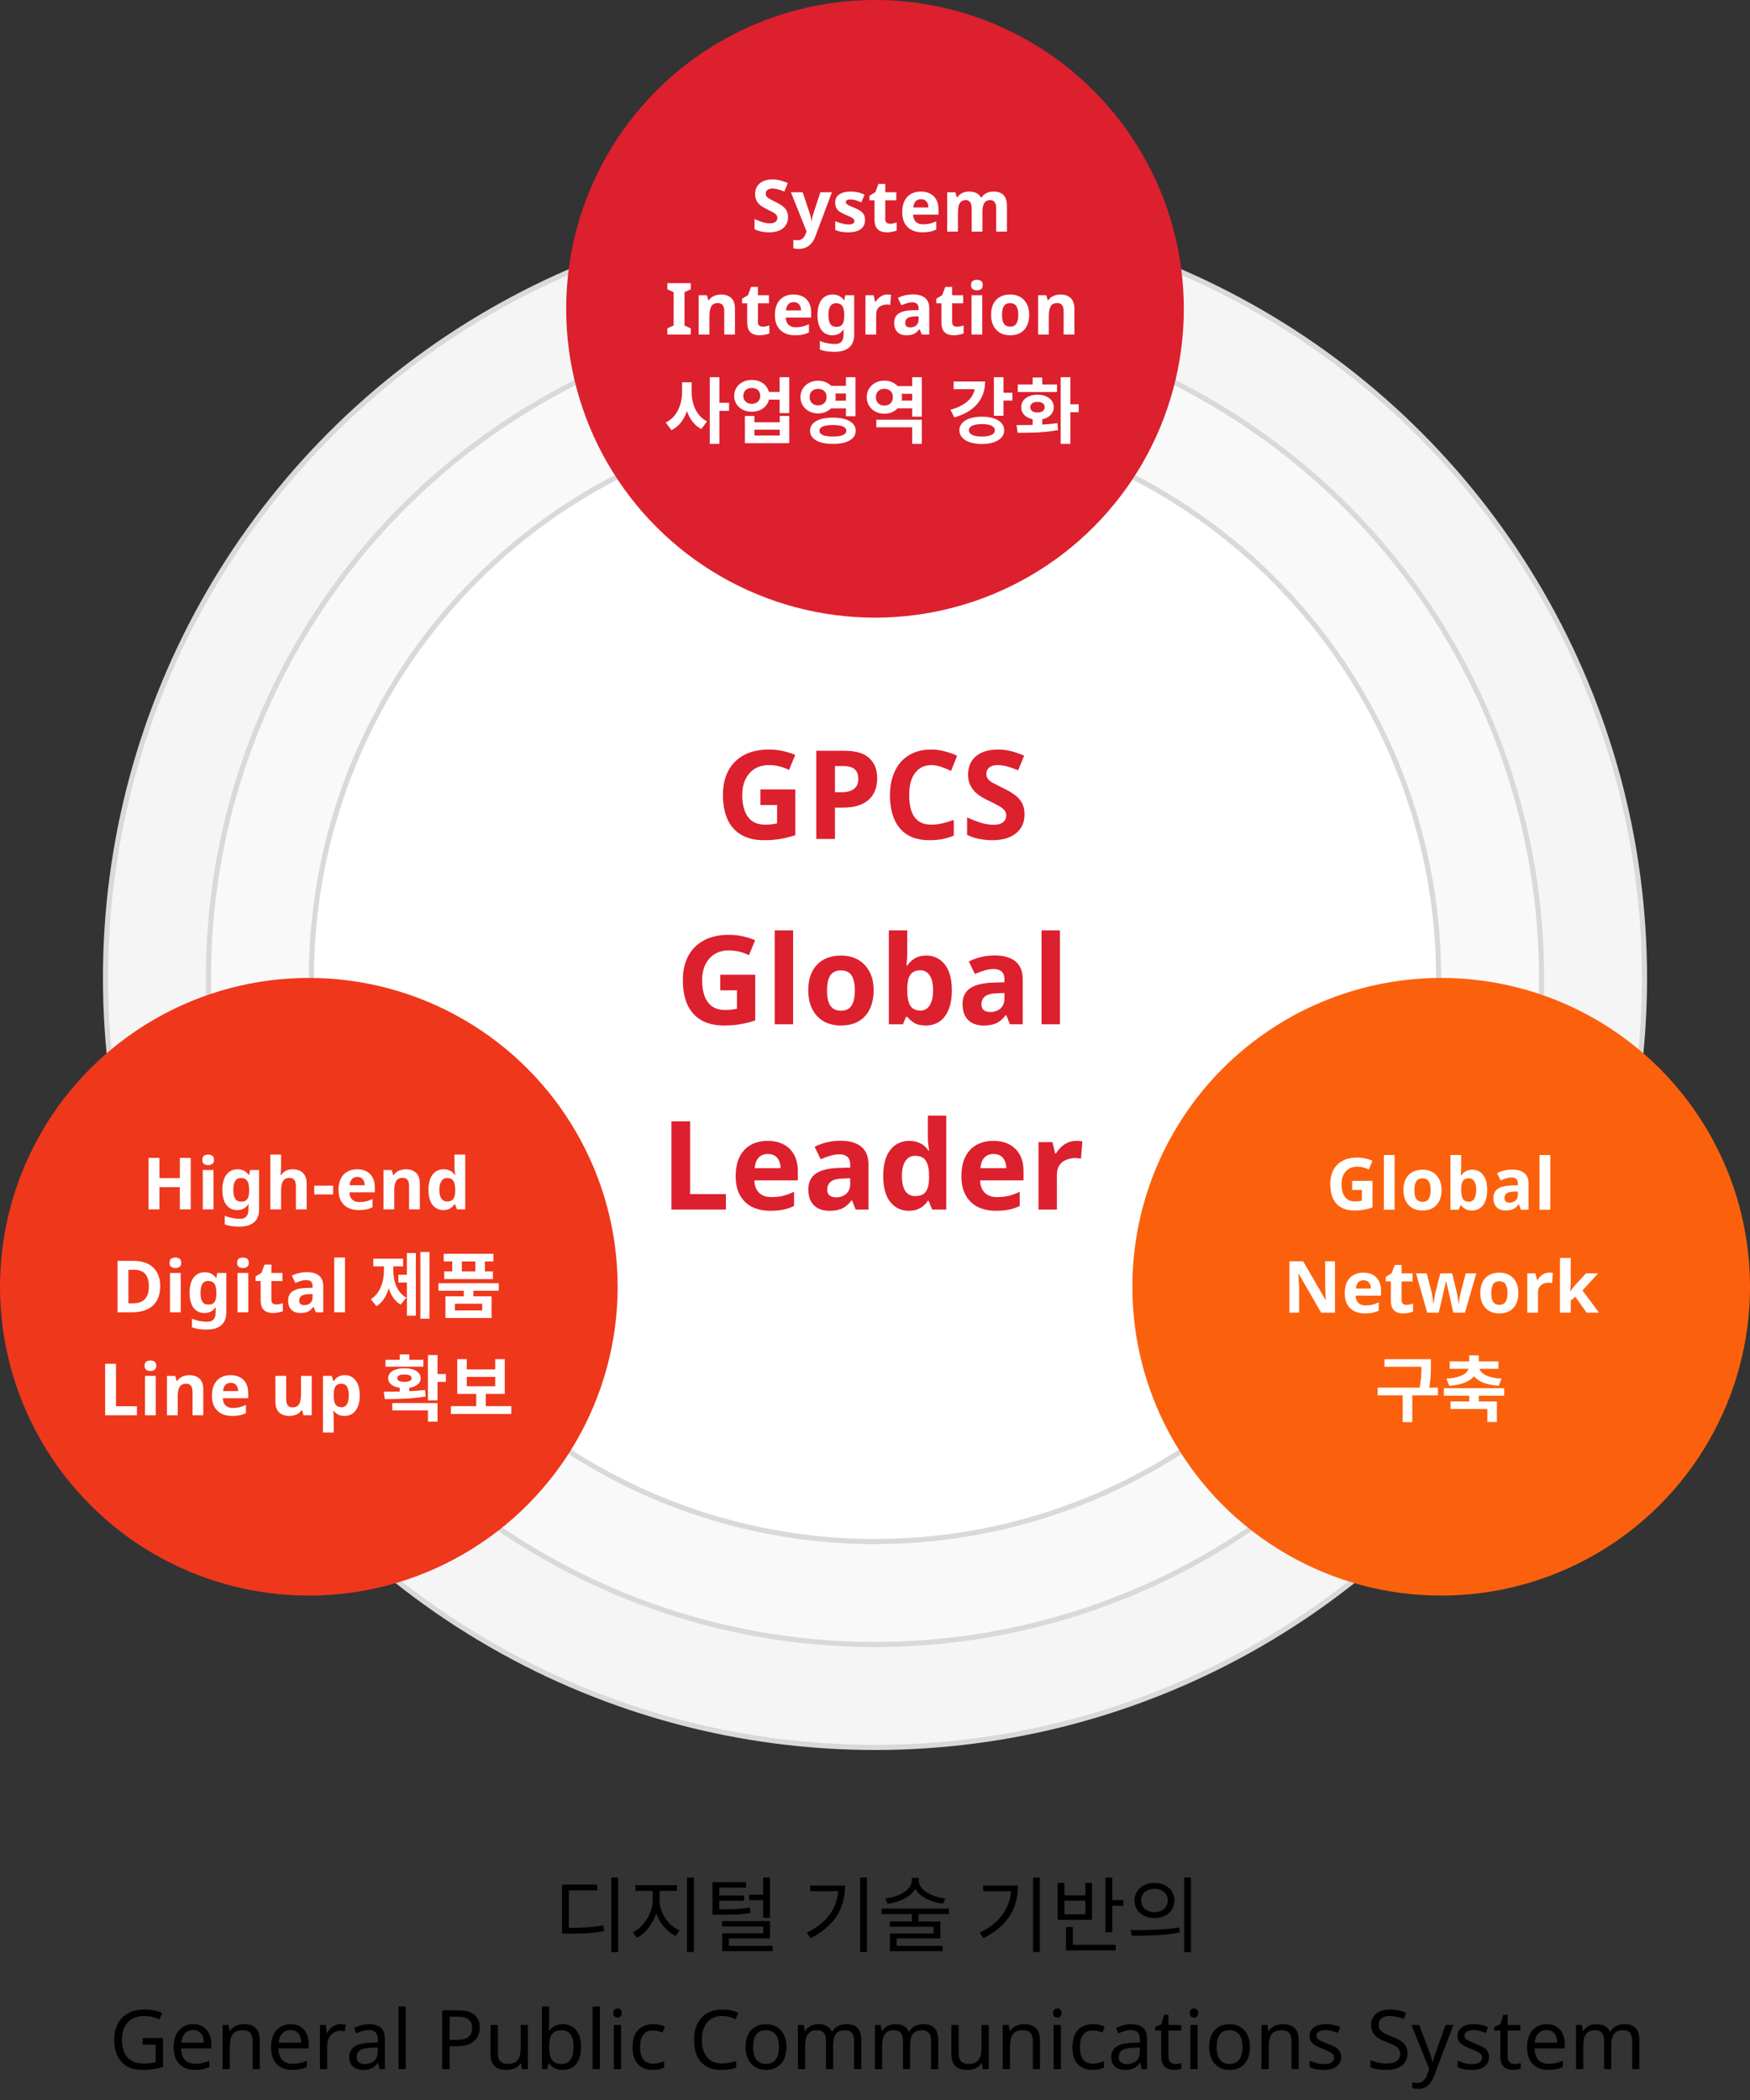 <svg width="340" height="408" viewBox="0 0 340 408" fill="none" xmlns="http://www.w3.org/2000/svg">
<rect x="0" y="0" width="340" height="408" fill="#333333" stroke="none"/>
<path d="M118.765 364.784H120.093V379.28H118.765V364.784ZM109.197 374.56H110.365C113.229 374.56 115.085 374.464 117.229 374.064L117.373 375.184C115.165 375.6 113.277 375.68 110.365 375.68H109.197V374.56ZM109.197 366.16H116.029V367.264H110.509V374.976H109.197V366.16ZM126.812 366.848H127.884V369.2C127.884 372.256 126.044 375.328 123.74 376.464L122.972 375.408C125.068 374.416 126.812 371.696 126.812 369.2V366.848ZM127.068 366.848H128.14V369.2C128.14 371.648 129.884 374.144 132.012 375.056L131.26 376.112C128.924 375.024 127.068 372.208 127.068 369.2V366.848ZM123.452 366.256H131.532V367.376H123.452V366.256ZM133.484 364.784H134.812V379.248H133.484V364.784ZM138.426 370.96H139.482C142.25 370.96 143.818 370.912 145.69 370.608L145.818 371.664C143.882 371.984 142.298 372.016 139.482 372.016H138.426V370.96ZM138.426 365.68H144.954V366.736H139.738V371.616H138.426V365.68ZM139.37 368.272H144.554V369.296H139.37V368.272ZM145.562 368.096H148.586V369.168H145.562V368.096ZM148.266 364.784H149.594V372.592H148.266V364.784ZM140.282 373.248H149.594V376.608H141.61V378.72H140.314V375.616H148.282V374.288H140.282V373.248ZM140.314 378.048H150.122V379.088H140.314V378.048ZM167.109 364.784H168.437V379.248H167.109V364.784ZM162.869 366.336H164.181C164.181 370.528 162.293 374.192 157.461 376.56L156.757 375.488C160.933 373.472 162.869 370.4 162.869 366.56V366.336ZM157.413 366.336H163.445V367.424H157.413V366.336ZM177.156 364.848H178.276V365.376C178.276 367.84 175.46 369.488 172.452 369.872L172.004 368.848C174.628 368.56 177.156 367.168 177.156 365.376V364.848ZM177.38 364.848H178.5V365.376C178.5 367.168 181.028 368.56 183.652 368.848L183.188 369.872C180.196 369.488 177.38 367.84 177.38 365.376V364.848ZM177.156 371.6H178.468V373.808H177.156V371.6ZM171.284 370.816H184.356V371.888H171.284V370.816ZM172.868 373.312H182.692V376.608H174.212V378.352H172.9V375.648H181.38V374.336H172.868V373.312ZM172.9 378.048H183.124V379.088H172.9V378.048ZM200.703 364.784H202.031V379.248H200.703V364.784ZM196.463 366.336H197.775C197.775 370.528 195.887 374.192 191.055 376.56L190.351 375.488C194.527 373.472 196.463 370.4 196.463 366.56V366.336ZM191.007 366.336H197.039V367.424H191.007V366.336ZM214.782 364.8H216.11V375.408H214.782V364.8ZM215.694 369.168H218.254V370.272H215.694V369.168ZM207.102 377.84H216.766V378.928H207.102V377.84ZM207.102 374.384H208.43V378.096H207.102V374.384ZM205.486 365.824H206.798V368.24H210.878V365.824H212.174V372.992H205.486V365.824ZM206.798 369.28V371.92H210.878V369.28H206.798ZM224.301 365.824C226.557 365.824 228.173 367.216 228.173 369.232C228.173 371.264 226.557 372.656 224.301 372.656C222.045 372.656 220.413 371.264 220.413 369.232C220.413 367.216 222.045 365.824 224.301 365.824ZM224.301 366.976C222.797 366.976 221.709 367.888 221.709 369.232C221.709 370.576 222.797 371.504 224.301 371.504C225.789 371.504 226.877 370.576 226.877 369.232C226.877 367.888 225.789 366.976 224.301 366.976ZM230.061 364.768H231.389V379.264H230.061V364.768ZM219.868 376.096L219.677 374.992C222.317 374.992 225.965 374.976 229.117 374.48L229.229 375.456C225.981 376.08 222.445 376.096 219.868 376.096ZM27.723 395.968H31.675V401.568C31.056 401.771 30.432 401.92 29.803 402.016C29.174 402.112 28.459 402.16 27.659 402.16C26.475 402.16 25.478 401.925 24.667 401.456C23.856 400.976 23.238 400.299 22.811 399.424C22.395 398.539 22.187 397.493 22.187 396.288C22.187 395.093 22.422 394.059 22.891 393.184C23.36 392.309 24.032 391.632 24.907 391.152C25.792 390.661 26.859 390.416 28.107 390.416C28.747 390.416 29.35 390.475 29.915 390.592C30.491 390.709 31.024 390.875 31.515 391.088L30.971 392.336C30.566 392.155 30.107 392 29.595 391.872C29.094 391.744 28.571 391.68 28.027 391.68C27.12 391.68 26.342 391.867 25.691 392.24C25.04 392.613 24.544 393.147 24.203 393.84C23.862 394.523 23.691 395.339 23.691 396.288C23.691 397.195 23.835 398 24.123 398.704C24.422 399.397 24.886 399.941 25.515 400.336C26.144 400.72 26.971 400.912 27.995 400.912C28.336 400.912 28.635 400.901 28.891 400.88C29.158 400.848 29.398 400.811 29.611 400.768C29.835 400.725 30.043 400.683 30.235 400.64V397.248H27.723V395.968ZM37.524 393.264C38.26 393.264 38.889 393.424 39.412 393.744C39.945 394.064 40.35 394.517 40.628 395.104C40.916 395.68 41.06 396.357 41.06 397.136V397.984H35.188C35.209 398.955 35.454 399.696 35.924 400.208C36.404 400.709 37.07 400.96 37.924 400.96C38.468 400.96 38.948 400.912 39.364 400.816C39.79 400.709 40.228 400.56 40.676 400.368V401.6C40.238 401.792 39.806 401.931 39.38 402.016C38.953 402.112 38.446 402.16 37.86 402.16C37.049 402.16 36.329 401.995 35.7 401.664C35.081 401.333 34.596 400.843 34.244 400.192C33.902 399.531 33.732 398.725 33.732 397.776C33.732 396.837 33.886 396.032 34.196 395.36C34.516 394.688 34.958 394.171 35.524 393.808C36.1 393.445 36.766 393.264 37.524 393.264ZM37.508 394.416C36.836 394.416 36.302 394.635 35.908 395.072C35.524 395.499 35.294 396.096 35.22 396.864H39.588C39.588 396.373 39.513 395.947 39.364 395.584C39.214 395.221 38.985 394.939 38.676 394.736C38.377 394.523 37.988 394.416 37.508 394.416ZM47.371 393.264C48.395 393.264 49.168 393.515 49.691 394.016C50.214 394.507 50.475 395.307 50.475 396.416V402H49.083V396.512C49.083 395.819 48.928 395.301 48.619 394.96C48.309 394.619 47.824 394.448 47.163 394.448C46.214 394.448 45.557 394.715 45.195 395.248C44.832 395.781 44.651 396.549 44.651 397.552V402H43.243V393.424H44.379L44.587 394.592H44.667C44.859 394.293 45.093 394.048 45.371 393.856C45.659 393.653 45.974 393.504 46.315 393.408C46.656 393.312 47.008 393.264 47.371 393.264ZM56.445 393.264C57.181 393.264 57.811 393.424 58.333 393.744C58.867 394.064 59.272 394.517 59.549 395.104C59.837 395.68 59.981 396.357 59.981 397.136V397.984H54.109C54.131 398.955 54.376 399.696 54.845 400.208C55.325 400.709 55.992 400.96 56.845 400.96C57.389 400.96 57.869 400.912 58.285 400.816C58.712 400.709 59.149 400.56 59.597 400.368V401.6C59.16 401.792 58.728 401.931 58.301 402.016C57.875 402.112 57.368 402.16 56.781 402.16C55.971 402.16 55.251 401.995 54.621 401.664C54.003 401.333 53.517 400.843 53.165 400.192C52.824 399.531 52.653 398.725 52.653 397.776C52.653 396.837 52.808 396.032 53.117 395.36C53.437 394.688 53.88 394.171 54.445 393.808C55.021 393.445 55.688 393.264 56.445 393.264ZM56.429 394.416C55.757 394.416 55.224 394.635 54.829 395.072C54.445 395.499 54.216 396.096 54.141 396.864H58.509C58.509 396.373 58.435 395.947 58.285 395.584C58.136 395.221 57.907 394.939 57.597 394.736C57.299 394.523 56.909 394.416 56.429 394.416ZM66.165 393.264C66.325 393.264 66.495 393.275 66.677 393.296C66.869 393.307 67.034 393.328 67.173 393.36L66.997 394.656C66.858 394.624 66.703 394.597 66.533 394.576C66.373 394.555 66.218 394.544 66.069 394.544C65.738 394.544 65.423 394.613 65.125 394.752C64.826 394.891 64.559 395.088 64.325 395.344C64.09 395.589 63.903 395.888 63.765 396.24C63.637 396.592 63.573 396.987 63.573 397.424V402H62.165V393.424H63.317L63.477 394.992H63.541C63.722 394.672 63.941 394.384 64.197 394.128C64.453 393.861 64.746 393.653 65.077 393.504C65.407 393.344 65.77 393.264 66.165 393.264ZM71.71 393.28C72.755 393.28 73.528 393.509 74.03 393.968C74.531 394.427 74.782 395.157 74.782 396.16V402H73.758L73.486 400.784H73.422C73.176 401.093 72.92 401.355 72.654 401.568C72.398 401.771 72.099 401.92 71.758 402.016C71.427 402.112 71.022 402.16 70.542 402.16C70.03 402.16 69.566 402.069 69.15 401.888C68.744 401.707 68.424 401.429 68.19 401.056C67.955 400.672 67.838 400.192 67.838 399.616C67.838 398.763 68.174 398.107 68.846 397.648C69.518 397.179 70.552 396.923 71.95 396.88L73.406 396.832V396.32C73.406 395.605 73.251 395.109 72.942 394.832C72.632 394.555 72.195 394.416 71.63 394.416C71.182 394.416 70.755 394.485 70.35 394.624C69.944 394.752 69.566 394.901 69.214 395.072L68.782 394.016C69.155 393.813 69.598 393.643 70.11 393.504C70.622 393.355 71.155 393.28 71.71 393.28ZM72.126 397.856C71.059 397.899 70.318 398.069 69.902 398.368C69.496 398.667 69.294 399.088 69.294 399.632C69.294 400.112 69.438 400.464 69.726 400.688C70.024 400.912 70.403 401.024 70.862 401.024C71.587 401.024 72.19 400.827 72.67 400.432C73.15 400.027 73.39 399.408 73.39 398.576V397.808L72.126 397.856ZM78.838 402H77.43V389.84H78.838V402ZM88.928 390.576C90.421 390.576 91.509 390.869 92.192 391.456C92.874 392.043 93.216 392.869 93.216 393.936C93.216 394.405 93.136 394.859 92.976 395.296C92.826 395.723 92.576 396.107 92.224 396.448C91.872 396.789 91.402 397.061 90.816 397.264C90.229 397.456 89.509 397.552 88.656 397.552H87.344V402H85.904V390.576H88.928ZM88.8 391.808H87.344V396.32H88.496C89.221 396.32 89.824 396.245 90.304 396.096C90.784 395.936 91.141 395.685 91.376 395.344C91.61 395.003 91.728 394.555 91.728 394C91.728 393.264 91.493 392.715 91.024 392.352C90.554 391.989 89.813 391.808 88.8 391.808ZM102.567 393.424V402H101.415L101.207 400.864H101.143C100.962 401.163 100.727 401.408 100.439 401.6C100.151 401.792 99.836 401.931 99.495 402.016C99.154 402.112 98.796 402.16 98.423 402.16C97.74 402.16 97.164 402.053 96.695 401.84C96.236 401.616 95.89 401.275 95.655 400.816C95.42 400.357 95.303 399.765 95.303 399.04V393.424H96.727V398.944C96.727 399.627 96.882 400.139 97.191 400.48C97.5 400.821 97.98 400.992 98.631 400.992C99.271 400.992 99.772 400.875 100.135 400.64C100.508 400.395 100.77 400.043 100.919 399.584C101.079 399.115 101.159 398.549 101.159 397.888V393.424H102.567ZM106.698 392.8C106.698 393.163 106.687 393.504 106.666 393.824C106.655 394.133 106.639 394.379 106.618 394.56H106.698C106.943 394.197 107.279 393.893 107.706 393.648C108.132 393.403 108.682 393.28 109.354 393.28C110.42 393.28 111.274 393.653 111.914 394.4C112.564 395.136 112.89 396.24 112.89 397.712C112.89 398.693 112.74 399.515 112.442 400.176C112.154 400.837 111.743 401.333 111.21 401.664C110.676 401.995 110.058 402.16 109.354 402.16C108.682 402.16 108.132 402.037 107.706 401.792C107.279 401.547 106.943 401.253 106.698 400.912H106.586L106.298 402H105.29V389.84H106.698V392.8ZM109.114 394.448C108.506 394.448 108.026 394.565 107.674 394.8C107.322 395.024 107.071 395.376 106.922 395.856C106.772 396.325 106.698 396.928 106.698 397.664V397.728C106.698 398.784 106.868 399.595 107.21 400.16C107.562 400.715 108.207 400.992 109.146 400.992C109.914 400.992 110.484 400.709 110.858 400.144C111.242 399.579 111.434 398.763 111.434 397.696C111.434 396.619 111.242 395.808 110.858 395.264C110.484 394.72 109.903 394.448 109.114 394.448ZM116.541 402H115.133V389.84H116.541V402ZM120.666 393.424V402H119.258V393.424H120.666ZM119.978 390.208C120.192 390.208 120.378 390.283 120.538 390.432C120.709 390.571 120.794 390.795 120.794 391.104C120.794 391.403 120.709 391.627 120.538 391.776C120.378 391.925 120.192 392 119.978 392C119.744 392 119.546 391.925 119.386 391.776C119.226 391.627 119.146 391.403 119.146 391.104C119.146 390.795 119.226 390.571 119.386 390.432C119.546 390.283 119.744 390.208 119.978 390.208ZM126.823 402.16C126.066 402.16 125.389 402.005 124.791 401.696C124.205 401.387 123.741 400.907 123.399 400.256C123.069 399.605 122.903 398.773 122.903 397.76C122.903 396.704 123.079 395.845 123.431 395.184C123.783 394.523 124.258 394.037 124.855 393.728C125.463 393.419 126.151 393.264 126.919 393.264C127.357 393.264 127.778 393.312 128.183 393.408C128.589 393.493 128.919 393.6 129.175 393.728L128.743 394.896C128.487 394.8 128.189 394.709 127.847 394.624C127.506 394.539 127.186 394.496 126.887 394.496C126.311 394.496 125.837 394.619 125.463 394.864C125.09 395.109 124.813 395.472 124.631 395.952C124.45 396.432 124.359 397.029 124.359 397.744C124.359 398.427 124.45 399.008 124.631 399.488C124.813 399.968 125.085 400.331 125.447 400.576C125.81 400.821 126.263 400.944 126.807 400.944C127.277 400.944 127.687 400.896 128.039 400.8C128.402 400.704 128.733 400.587 129.031 400.448V401.696C128.743 401.845 128.423 401.957 128.071 402.032C127.73 402.117 127.314 402.16 126.823 402.16ZM140.315 391.68C139.707 391.68 139.158 391.787 138.667 392C138.177 392.203 137.761 392.507 137.419 392.912C137.078 393.307 136.817 393.792 136.635 394.368C136.454 394.933 136.363 395.573 136.363 396.288C136.363 397.227 136.507 398.043 136.795 398.736C137.094 399.429 137.531 399.963 138.107 400.336C138.694 400.709 139.425 400.896 140.299 400.896C140.801 400.896 141.275 400.853 141.723 400.768C142.171 400.683 142.609 400.576 143.035 400.448V401.696C142.609 401.856 142.166 401.973 141.707 402.048C141.259 402.123 140.721 402.16 140.091 402.16C138.929 402.16 137.958 401.92 137.179 401.44C136.401 400.96 135.814 400.277 135.419 399.392C135.035 398.507 134.843 397.467 134.843 396.272C134.843 395.408 134.961 394.619 135.195 393.904C135.441 393.189 135.793 392.571 136.251 392.048C136.721 391.525 137.297 391.125 137.979 390.848C138.662 390.56 139.446 390.416 140.331 390.416C140.918 390.416 141.483 390.475 142.027 390.592C142.571 390.709 143.057 390.875 143.483 391.088L142.907 392.304C142.555 392.144 142.161 392 141.723 391.872C141.297 391.744 140.827 391.68 140.315 391.68ZM152.793 397.696C152.793 398.411 152.697 399.045 152.505 399.6C152.323 400.144 152.057 400.608 151.705 400.992C151.363 401.376 150.942 401.669 150.441 401.872C149.95 402.064 149.401 402.16 148.793 402.16C148.227 402.16 147.705 402.064 147.225 401.872C146.745 401.669 146.329 401.376 145.977 400.992C145.625 400.608 145.347 400.144 145.145 399.6C144.953 399.045 144.857 398.411 144.857 397.696C144.857 396.747 145.017 395.947 145.337 395.296C145.657 394.635 146.115 394.133 146.713 393.792C147.31 393.44 148.019 393.264 148.841 393.264C149.619 393.264 150.302 393.44 150.889 393.792C151.486 394.133 151.95 394.635 152.281 395.296C152.622 395.947 152.793 396.747 152.793 397.696ZM146.313 397.696C146.313 398.368 146.398 398.955 146.569 399.456C146.75 399.947 147.027 400.325 147.401 400.592C147.774 400.859 148.249 400.992 148.825 400.992C149.401 400.992 149.875 400.859 150.249 400.592C150.622 400.325 150.894 399.947 151.065 399.456C151.246 398.955 151.337 398.368 151.337 397.696C151.337 397.013 151.246 396.432 151.065 395.952C150.883 395.472 150.606 395.104 150.233 394.848C149.87 394.581 149.395 394.448 148.809 394.448C147.934 394.448 147.299 394.736 146.905 395.312C146.51 395.888 146.313 396.683 146.313 397.696ZM164.432 393.264C165.403 393.264 166.128 393.515 166.608 394.016C167.088 394.507 167.328 395.307 167.328 396.416V402H165.936V396.48C165.936 395.808 165.792 395.301 165.504 394.96C165.227 394.619 164.789 394.448 164.192 394.448C163.36 394.448 162.763 394.688 162.4 395.168C162.048 395.648 161.872 396.347 161.872 397.264V402H160.48V396.48C160.48 396.032 160.416 395.659 160.288 395.36C160.16 395.051 159.968 394.821 159.712 394.672C159.456 394.523 159.125 394.448 158.72 394.448C158.144 394.448 157.691 394.571 157.36 394.816C157.029 395.051 156.789 395.397 156.64 395.856C156.501 396.315 156.432 396.88 156.432 397.552V402H155.024V393.424H156.16L156.368 394.592H156.448C156.629 394.293 156.848 394.048 157.104 393.856C157.371 393.653 157.664 393.504 157.984 393.408C158.304 393.312 158.635 393.264 158.976 393.264C159.637 393.264 160.187 393.381 160.624 393.616C161.072 393.851 161.397 394.213 161.6 394.704H161.68C161.968 394.213 162.357 393.851 162.848 393.616C163.349 393.381 163.877 393.264 164.432 393.264ZM179.385 393.264C180.356 393.264 181.081 393.515 181.561 394.016C182.041 394.507 182.281 395.307 182.281 396.416V402H180.889V396.48C180.889 395.808 180.745 395.301 180.457 394.96C180.18 394.619 179.743 394.448 179.145 394.448C178.313 394.448 177.716 394.688 177.353 395.168C177.001 395.648 176.825 396.347 176.825 397.264V402H175.433V396.48C175.433 396.032 175.369 395.659 175.241 395.36C175.113 395.051 174.921 394.821 174.665 394.672C174.409 394.523 174.079 394.448 173.673 394.448C173.097 394.448 172.644 394.571 172.313 394.816C171.983 395.051 171.743 395.397 171.593 395.856C171.455 396.315 171.385 396.88 171.385 397.552V402H169.977V393.424H171.113L171.321 394.592H171.401C171.583 394.293 171.801 394.048 172.057 393.856C172.324 393.653 172.617 393.504 172.937 393.408C173.257 393.312 173.588 393.264 173.929 393.264C174.591 393.264 175.14 393.381 175.577 393.616C176.025 393.851 176.351 394.213 176.553 394.704H176.633C176.921 394.213 177.311 393.851 177.801 393.616C178.303 393.381 178.831 393.264 179.385 393.264ZM192.098 393.424V402H190.946L190.738 400.864H190.674C190.493 401.163 190.258 401.408 189.97 401.6C189.682 401.792 189.368 401.931 189.026 402.016C188.685 402.112 188.328 402.16 187.954 402.16C187.272 402.16 186.696 402.053 186.226 401.84C185.768 401.616 185.421 401.275 185.186 400.816C184.952 400.357 184.834 399.765 184.834 399.04V393.424H186.258V398.944C186.258 399.627 186.413 400.139 186.722 400.48C187.032 400.821 187.512 400.992 188.162 400.992C188.802 400.992 189.304 400.875 189.666 400.64C190.04 400.395 190.301 400.043 190.45 399.584C190.61 399.115 190.69 398.549 190.69 397.888V393.424H192.098ZM198.949 393.264C199.973 393.264 200.746 393.515 201.269 394.016C201.792 394.507 202.053 395.307 202.053 396.416V402H200.661V396.512C200.661 395.819 200.506 395.301 200.197 394.96C199.888 394.619 199.402 394.448 198.741 394.448C197.792 394.448 197.136 394.715 196.773 395.248C196.41 395.781 196.229 396.549 196.229 397.552V402H194.821V393.424H195.957L196.165 394.592H196.245C196.437 394.293 196.672 394.048 196.949 393.856C197.237 393.653 197.552 393.504 197.893 393.408C198.234 393.312 198.586 393.264 198.949 393.264ZM206.12 393.424V402H204.712V393.424H206.12ZM205.432 390.208C205.645 390.208 205.832 390.283 205.992 390.432C206.162 390.571 206.248 390.795 206.248 391.104C206.248 391.403 206.162 391.627 205.992 391.776C205.832 391.925 205.645 392 205.432 392C205.197 392 205 391.925 204.84 391.776C204.68 391.627 204.6 391.403 204.6 391.104C204.6 390.795 204.68 390.571 204.84 390.432C205 390.283 205.197 390.208 205.432 390.208ZM212.277 402.16C211.519 402.16 210.842 402.005 210.245 401.696C209.658 401.387 209.194 400.907 208.853 400.256C208.522 399.605 208.357 398.773 208.357 397.76C208.357 396.704 208.533 395.845 208.885 395.184C209.237 394.523 209.711 394.037 210.309 393.728C210.917 393.419 211.605 393.264 212.373 393.264C212.81 393.264 213.231 393.312 213.637 393.408C214.042 393.493 214.373 393.6 214.629 393.728L214.197 394.896C213.941 394.8 213.642 394.709 213.301 394.624C212.959 394.539 212.639 394.496 212.341 394.496C211.765 394.496 211.29 394.619 210.917 394.864C210.543 395.109 210.266 395.472 210.085 395.952C209.903 396.432 209.813 397.029 209.813 397.744C209.813 398.427 209.903 399.008 210.085 399.488C210.266 399.968 210.538 400.331 210.901 400.576C211.263 400.821 211.717 400.944 212.261 400.944C212.73 400.944 213.141 400.896 213.493 400.8C213.855 400.704 214.186 400.587 214.485 400.448V401.696C214.197 401.845 213.877 401.957 213.525 402.032C213.183 402.117 212.767 402.16 212.277 402.16ZM219.772 393.28C220.817 393.28 221.591 393.509 222.092 393.968C222.593 394.427 222.844 395.157 222.844 396.16V402H221.82L221.548 400.784H221.484C221.239 401.093 220.983 401.355 220.716 401.568C220.46 401.771 220.161 401.92 219.82 402.016C219.489 402.112 219.084 402.16 218.604 402.16C218.092 402.16 217.628 402.069 217.212 401.888C216.807 401.707 216.487 401.429 216.252 401.056C216.017 400.672 215.9 400.192 215.9 399.616C215.9 398.763 216.236 398.107 216.908 397.648C217.58 397.179 218.615 396.923 220.012 396.88L221.468 396.832V396.32C221.468 395.605 221.313 395.109 221.004 394.832C220.695 394.555 220.257 394.416 219.692 394.416C219.244 394.416 218.817 394.485 218.412 394.624C218.007 394.752 217.628 394.901 217.276 395.072L216.844 394.016C217.217 393.813 217.66 393.643 218.172 393.504C218.684 393.355 219.217 393.28 219.772 393.28ZM220.188 397.856C219.121 397.899 218.38 398.069 217.964 398.368C217.559 398.667 217.356 399.088 217.356 399.632C217.356 400.112 217.5 400.464 217.788 400.688C218.087 400.912 218.465 401.024 218.924 401.024C219.649 401.024 220.252 400.827 220.732 400.432C221.212 400.027 221.452 399.408 221.452 398.576V397.808L220.188 397.856ZM228.357 401.008C228.57 401.008 228.789 400.992 229.013 400.96C229.237 400.917 229.418 400.875 229.557 400.832V401.904C229.407 401.979 229.194 402.037 228.917 402.08C228.639 402.133 228.373 402.16 228.117 402.16C227.669 402.16 227.253 402.085 226.869 401.936C226.495 401.776 226.191 401.504 225.957 401.12C225.722 400.736 225.605 400.197 225.605 399.504V394.512H224.389V393.84L225.621 393.28L226.181 391.456H227.013V393.424H229.493V394.512H227.013V399.472C227.013 399.995 227.135 400.384 227.381 400.64C227.637 400.885 227.962 401.008 228.357 401.008ZM232.682 393.424V402H231.274V393.424H232.682ZM231.994 390.208C232.207 390.208 232.394 390.283 232.554 390.432C232.725 390.571 232.81 390.795 232.81 391.104C232.81 391.403 232.725 391.627 232.554 391.776C232.394 391.925 232.207 392 231.994 392C231.759 392 231.562 391.925 231.402 391.776C231.242 391.627 231.162 391.403 231.162 391.104C231.162 390.795 231.242 390.571 231.402 390.432C231.562 390.283 231.759 390.208 231.994 390.208ZM242.855 397.696C242.855 398.411 242.759 399.045 242.567 399.6C242.386 400.144 242.119 400.608 241.767 400.992C241.426 401.376 241.004 401.669 240.503 401.872C240.012 402.064 239.463 402.16 238.855 402.16C238.29 402.16 237.767 402.064 237.287 401.872C236.807 401.669 236.391 401.376 236.039 400.992C235.687 400.608 235.41 400.144 235.207 399.6C235.015 399.045 234.919 398.411 234.919 397.696C234.919 396.747 235.079 395.947 235.399 395.296C235.719 394.635 236.178 394.133 236.775 393.792C237.372 393.44 238.082 393.264 238.903 393.264C239.682 393.264 240.364 393.44 240.951 393.792C241.548 394.133 242.012 394.635 242.343 395.296C242.684 395.947 242.855 396.747 242.855 397.696ZM236.375 397.696C236.375 398.368 236.46 398.955 236.631 399.456C236.812 399.947 237.09 400.325 237.463 400.592C237.836 400.859 238.311 400.992 238.887 400.992C239.463 400.992 239.938 400.859 240.311 400.592C240.684 400.325 240.956 399.947 241.127 399.456C241.308 398.955 241.399 398.368 241.399 397.696C241.399 397.013 241.308 396.432 241.127 395.952C240.946 395.472 240.668 395.104 240.295 394.848C239.932 394.581 239.458 394.448 238.871 394.448C237.996 394.448 237.362 394.736 236.967 395.312C236.572 395.888 236.375 396.683 236.375 397.696ZM249.215 393.264C250.239 393.264 251.012 393.515 251.535 394.016C252.057 394.507 252.319 395.307 252.319 396.416V402H250.927V396.512C250.927 395.819 250.772 395.301 250.463 394.96C250.153 394.619 249.668 394.448 249.007 394.448C248.057 394.448 247.401 394.715 247.039 395.248C246.676 395.781 246.495 396.549 246.495 397.552V402H245.087V393.424H246.223L246.431 394.592H246.511C246.703 394.293 246.937 394.048 247.215 393.856C247.503 393.653 247.817 393.504 248.159 393.408C248.5 393.312 248.852 393.264 249.215 393.264ZM260.561 399.632C260.561 400.187 260.423 400.651 260.145 401.024C259.868 401.397 259.473 401.68 258.961 401.872C258.449 402.064 257.841 402.16 257.137 402.16C256.54 402.16 256.023 402.112 255.585 402.016C255.159 401.92 254.78 401.787 254.449 401.616V400.336C254.791 400.507 255.201 400.667 255.681 400.816C256.172 400.955 256.668 401.024 257.169 401.024C257.884 401.024 258.401 400.912 258.721 400.688C259.041 400.453 259.201 400.144 259.201 399.76C259.201 399.547 259.143 399.355 259.025 399.184C258.908 399.013 258.695 398.843 258.385 398.672C258.087 398.501 257.655 398.309 257.089 398.096C256.535 397.883 256.06 397.669 255.665 397.456C255.271 397.243 254.967 396.987 254.753 396.688C254.54 396.389 254.433 396.005 254.433 395.536C254.433 394.811 254.727 394.251 255.313 393.856C255.911 393.461 256.689 393.264 257.649 393.264C258.172 393.264 258.657 393.317 259.105 393.424C259.564 393.52 259.991 393.659 260.385 393.84L259.905 394.96C259.671 394.853 259.42 394.763 259.153 394.688C258.897 394.603 258.636 394.539 258.369 394.496C258.103 394.443 257.831 394.416 257.553 394.416C256.977 394.416 256.535 394.512 256.225 394.704C255.927 394.885 255.777 395.136 255.777 395.456C255.777 395.691 255.847 395.893 255.985 396.064C256.124 396.224 256.353 396.384 256.673 396.544C257.004 396.693 257.441 396.875 257.985 397.088C258.529 397.291 258.993 397.499 259.377 397.712C259.761 397.925 260.055 398.187 260.257 398.496C260.46 398.795 260.561 399.173 260.561 399.632ZM273.462 398.944C273.462 399.627 273.296 400.208 272.966 400.688C272.635 401.157 272.16 401.52 271.542 401.776C270.934 402.032 270.214 402.16 269.382 402.16C268.955 402.16 268.544 402.139 268.15 402.096C267.766 402.053 267.414 401.995 267.094 401.92C266.774 401.835 266.491 401.733 266.246 401.616V400.24C266.63 400.411 267.104 400.565 267.67 400.704C268.246 400.843 268.838 400.912 269.446 400.912C270.011 400.912 270.486 400.837 270.87 400.688C271.254 400.539 271.542 400.325 271.734 400.048C271.926 399.771 272.022 399.445 272.022 399.072C272.022 398.699 271.942 398.384 271.782 398.128C271.622 397.872 271.344 397.637 270.95 397.424C270.566 397.2 270.027 396.965 269.334 396.72C268.843 396.539 268.411 396.347 268.038 396.144C267.675 395.931 267.371 395.691 267.126 395.424C266.88 395.157 266.694 394.853 266.566 394.512C266.448 394.171 266.39 393.776 266.39 393.328C266.39 392.72 266.544 392.203 266.854 391.776C267.163 391.339 267.59 391.003 268.134 390.768C268.688 390.533 269.323 390.416 270.038 390.416C270.667 390.416 271.243 390.475 271.766 390.592C272.288 390.709 272.763 390.864 273.19 391.056L272.742 392.288C272.347 392.117 271.915 391.973 271.446 391.856C270.987 391.739 270.507 391.68 270.006 391.68C269.526 391.68 269.126 391.749 268.806 391.888C268.486 392.027 268.246 392.224 268.086 392.48C267.926 392.725 267.846 393.013 267.846 393.344C267.846 393.728 267.926 394.048 268.086 394.304C268.246 394.56 268.507 394.789 268.87 394.992C269.232 395.195 269.723 395.413 270.342 395.648C271.014 395.893 271.579 396.16 272.038 396.448C272.507 396.725 272.859 397.061 273.094 397.456C273.339 397.851 273.462 398.347 273.462 398.944ZM274.227 393.424H275.731L277.587 398.304C277.694 398.592 277.79 398.869 277.875 399.136C277.971 399.403 278.056 399.664 278.131 399.92C278.206 400.165 278.264 400.405 278.307 400.64H278.371C278.435 400.373 278.536 400.027 278.675 399.6C278.814 399.163 278.958 398.725 279.107 398.288L280.851 393.424H282.371L278.675 403.184C278.472 403.717 278.232 404.181 277.955 404.576C277.688 404.981 277.358 405.291 276.963 405.504C276.579 405.728 276.11 405.84 275.555 405.84C275.299 405.84 275.075 405.824 274.883 405.792C274.691 405.771 274.526 405.744 274.387 405.712V404.592C274.504 404.613 274.643 404.635 274.803 404.656C274.974 404.677 275.15 404.688 275.331 404.688C275.662 404.688 275.944 404.624 276.179 404.496C276.424 404.379 276.632 404.203 276.803 403.968C276.974 403.744 277.118 403.477 277.235 403.168L277.683 402.032L274.227 393.424ZM289.311 399.632C289.311 400.187 289.173 400.651 288.895 401.024C288.618 401.397 288.223 401.68 287.711 401.872C287.199 402.064 286.591 402.16 285.887 402.16C285.29 402.16 284.773 402.112 284.335 402.016C283.909 401.92 283.53 401.787 283.199 401.616V400.336C283.541 400.507 283.951 400.667 284.431 400.816C284.922 400.955 285.418 401.024 285.919 401.024C286.634 401.024 287.151 400.912 287.471 400.688C287.791 400.453 287.951 400.144 287.951 399.76C287.951 399.547 287.893 399.355 287.775 399.184C287.658 399.013 287.445 398.843 287.135 398.672C286.837 398.501 286.405 398.309 285.839 398.096C285.285 397.883 284.81 397.669 284.415 397.456C284.021 397.243 283.717 396.987 283.503 396.688C283.29 396.389 283.183 396.005 283.183 395.536C283.183 394.811 283.477 394.251 284.063 393.856C284.661 393.461 285.439 393.264 286.399 393.264C286.922 393.264 287.407 393.317 287.855 393.424C288.314 393.52 288.741 393.659 289.135 393.84L288.655 394.96C288.421 394.853 288.17 394.763 287.903 394.688C287.647 394.603 287.386 394.539 287.119 394.496C286.853 394.443 286.581 394.416 286.303 394.416C285.727 394.416 285.285 394.512 284.975 394.704C284.677 394.885 284.527 395.136 284.527 395.456C284.527 395.691 284.597 395.893 284.735 396.064C284.874 396.224 285.103 396.384 285.423 396.544C285.754 396.693 286.191 396.875 286.735 397.088C287.279 397.291 287.743 397.499 288.127 397.712C288.511 397.925 288.805 398.187 289.007 398.496C289.21 398.795 289.311 399.173 289.311 399.632ZM294.247 401.008C294.461 401.008 294.679 400.992 294.903 400.96C295.127 400.917 295.309 400.875 295.447 400.832V401.904C295.298 401.979 295.085 402.037 294.807 402.08C294.53 402.133 294.263 402.16 294.007 402.16C293.559 402.16 293.143 402.085 292.759 401.936C292.386 401.776 292.082 401.504 291.847 401.12C291.613 400.736 291.495 400.197 291.495 399.504V394.512H290.279V393.84L291.511 393.28L292.071 391.456H292.903V393.424H295.383V394.512H292.903V399.472C292.903 399.995 293.026 400.384 293.271 400.64C293.527 400.885 293.853 401.008 294.247 401.008ZM300.477 393.264C301.213 393.264 301.842 393.424 302.365 393.744C302.898 394.064 303.303 394.517 303.581 395.104C303.869 395.68 304.013 396.357 304.013 397.136V397.984H298.141C298.162 398.955 298.407 399.696 298.877 400.208C299.357 400.709 300.023 400.96 300.877 400.96C301.421 400.96 301.901 400.912 302.317 400.816C302.743 400.709 303.181 400.56 303.629 400.368V401.6C303.191 401.792 302.759 401.931 302.333 402.016C301.906 402.112 301.399 402.16 300.813 402.16C300.002 402.16 299.282 401.995 298.653 401.664C298.034 401.333 297.549 400.843 297.197 400.192C296.855 399.531 296.685 398.725 296.685 397.776C296.685 396.837 296.839 396.032 297.149 395.36C297.469 394.688 297.911 394.171 298.477 393.808C299.053 393.445 299.719 393.264 300.477 393.264ZM300.461 394.416C299.789 394.416 299.255 394.635 298.861 395.072C298.477 395.499 298.247 396.096 298.173 396.864H302.541C302.541 396.373 302.466 395.947 302.317 395.584C302.167 395.221 301.938 394.939 301.629 394.736C301.33 394.523 300.941 394.416 300.461 394.416ZM315.604 393.264C316.575 393.264 317.3 393.515 317.78 394.016C318.26 394.507 318.5 395.307 318.5 396.416V402H317.108V396.48C317.108 395.808 316.964 395.301 316.676 394.96C316.399 394.619 315.961 394.448 315.364 394.448C314.532 394.448 313.935 394.688 313.572 395.168C313.22 395.648 313.044 396.347 313.044 397.264V402H311.652V396.48C311.652 396.032 311.588 395.659 311.46 395.36C311.332 395.051 311.14 394.821 310.884 394.672C310.628 394.523 310.297 394.448 309.892 394.448C309.316 394.448 308.863 394.571 308.532 394.816C308.201 395.051 307.961 395.397 307.812 395.856C307.673 396.315 307.604 396.88 307.604 397.552V402H306.196V393.424H307.332L307.54 394.592H307.62C307.801 394.293 308.02 394.048 308.276 393.856C308.543 393.653 308.836 393.504 309.156 393.408C309.476 393.312 309.807 393.264 310.148 393.264C310.809 393.264 311.359 393.381 311.796 393.616C312.244 393.851 312.569 394.213 312.772 394.704H312.852C313.14 394.213 313.529 393.851 314.02 393.616C314.521 393.381 315.049 393.264 315.604 393.264Z" fill="black"/>
<circle cx="170" cy="190" r="149.5" fill="#F5F5F5" stroke="#D9D9D9"/>
<circle cx="170" cy="190" r="129.5" fill="#F9F9F9" stroke="#D9D9D9"/>
<circle cx="170" cy="190" r="109.5" fill="white" stroke="#D9D9D9"/>
<path d="M147.734 153.376H154.526V162.256C153.63 162.56 152.694 162.8 151.718 162.976C150.758 163.152 149.662 163.24 148.43 163.24C146.734 163.24 145.286 162.904 144.086 162.232C142.902 161.56 141.998 160.568 141.374 159.256C140.766 157.944 140.462 156.328 140.462 154.408C140.462 152.616 140.806 151.064 141.494 149.752C142.198 148.44 143.214 147.424 144.542 146.704C145.87 145.984 147.494 145.624 149.414 145.624C150.326 145.624 151.222 145.72 152.102 145.912C152.982 146.104 153.782 146.36 154.502 146.68L153.302 149.584C152.774 149.312 152.174 149.088 151.502 148.912C150.83 148.736 150.126 148.648 149.39 148.648C148.334 148.648 147.414 148.888 146.63 149.368C145.862 149.848 145.262 150.528 144.83 151.408C144.414 152.272 144.206 153.296 144.206 154.48C144.206 155.6 144.358 156.592 144.662 157.456C144.966 158.32 145.446 159 146.102 159.496C146.758 159.976 147.614 160.216 148.67 160.216C149.022 160.216 149.326 160.208 149.582 160.192C149.854 160.16 150.102 160.128 150.326 160.096C150.55 160.048 150.766 160.008 150.974 159.976V156.4H147.734V153.376ZM164.07 145.864C166.278 145.864 167.886 146.344 168.894 147.304C169.918 148.248 170.43 149.552 170.43 151.216C170.43 151.968 170.318 152.688 170.094 153.376C169.87 154.048 169.494 154.656 168.966 155.2C168.454 155.728 167.774 156.144 166.926 156.448C166.078 156.752 165.03 156.904 163.782 156.904H162.222V163H158.598V145.864H164.07ZM163.878 148.84H162.222V153.928H163.422C164.11 153.928 164.702 153.84 165.198 153.664C165.694 153.488 166.078 153.208 166.35 152.824C166.622 152.44 166.758 151.944 166.758 151.336C166.758 150.488 166.526 149.864 166.062 149.464C165.598 149.048 164.87 148.84 163.878 148.84ZM180.94 148.648C180.252 148.648 179.636 148.784 179.092 149.056C178.564 149.328 178.116 149.72 177.748 150.232C177.38 150.728 177.1 151.336 176.908 152.056C176.732 152.776 176.644 153.584 176.644 154.48C176.644 155.696 176.788 156.736 177.076 157.6C177.38 158.448 177.852 159.096 178.492 159.544C179.132 159.992 179.948 160.216 180.94 160.216C181.644 160.216 182.34 160.136 183.028 159.976C183.732 159.816 184.492 159.592 185.308 159.304V162.352C184.556 162.656 183.812 162.88 183.076 163.024C182.34 163.168 181.516 163.24 180.604 163.24C178.844 163.24 177.388 162.88 176.236 162.16C175.1 161.424 174.26 160.4 173.716 159.088C173.172 157.76 172.9 156.216 172.9 154.456C172.9 153.16 173.076 151.976 173.428 150.904C173.78 149.816 174.292 148.88 174.964 148.096C175.652 147.312 176.492 146.704 177.484 146.272C178.492 145.84 179.644 145.624 180.94 145.624C181.788 145.624 182.636 145.736 183.484 145.96C184.348 146.168 185.172 146.456 185.956 146.824L184.78 149.776C184.14 149.472 183.492 149.208 182.836 148.984C182.196 148.76 181.564 148.648 180.94 148.648ZM199.053 158.248C199.053 159.256 198.805 160.136 198.309 160.888C197.813 161.64 197.093 162.224 196.149 162.64C195.221 163.04 194.085 163.24 192.741 163.24C192.149 163.24 191.565 163.2 190.989 163.12C190.429 163.04 189.885 162.928 189.357 162.784C188.845 162.624 188.357 162.432 187.893 162.208V158.824C188.709 159.176 189.549 159.504 190.413 159.808C191.293 160.096 192.165 160.24 193.029 160.24C193.621 160.24 194.093 160.16 194.445 160C194.813 159.84 195.077 159.624 195.237 159.352C195.413 159.08 195.501 158.768 195.501 158.416C195.501 157.984 195.349 157.616 195.045 157.312C194.757 157.008 194.365 156.728 193.869 156.472C193.373 156.2 192.805 155.912 192.165 155.608C191.765 155.416 191.333 155.192 190.869 154.936C190.405 154.664 189.957 154.336 189.525 153.952C189.109 153.552 188.765 153.072 188.493 152.512C188.221 151.952 188.085 151.28 188.085 150.496C188.085 149.472 188.317 148.6 188.781 147.88C189.261 147.144 189.933 146.584 190.797 146.2C191.677 145.816 192.709 145.624 193.893 145.624C194.789 145.624 195.637 145.728 196.437 145.936C197.253 146.144 198.101 146.44 198.981 146.824L197.805 149.656C197.021 149.336 196.317 149.088 195.693 148.912C195.069 148.736 194.429 148.648 193.773 148.648C193.325 148.648 192.941 148.72 192.621 148.864C192.301 149.008 192.053 149.208 191.877 149.464C191.717 149.72 191.637 150.024 191.637 150.376C191.637 150.776 191.757 151.12 191.997 151.408C192.237 151.68 192.597 151.944 193.077 152.2C193.557 152.456 194.157 152.76 194.877 153.112C195.757 153.528 196.501 153.96 197.109 154.408C197.733 154.856 198.213 155.384 198.549 155.992C198.885 156.6 199.053 157.352 199.053 158.248ZM139.941 189.376H146.733V198.256C145.837 198.56 144.901 198.8 143.925 198.976C142.965 199.152 141.869 199.24 140.637 199.24C138.941 199.24 137.493 198.904 136.293 198.232C135.109 197.56 134.205 196.568 133.581 195.256C132.973 193.944 132.669 192.328 132.669 190.408C132.669 188.616 133.013 187.064 133.701 185.752C134.405 184.44 135.421 183.424 136.749 182.704C138.077 181.984 139.701 181.624 141.621 181.624C142.533 181.624 143.429 181.72 144.309 181.912C145.189 182.104 145.989 182.36 146.709 182.68L145.509 185.584C144.981 185.312 144.381 185.088 143.709 184.912C143.037 184.736 142.333 184.648 141.597 184.648C140.541 184.648 139.621 184.888 138.837 185.368C138.069 185.848 137.469 186.528 137.037 187.408C136.621 188.272 136.413 189.296 136.413 190.48C136.413 191.6 136.565 192.592 136.869 193.456C137.173 194.32 137.653 195 138.309 195.496C138.965 195.976 139.821 196.216 140.877 196.216C141.229 196.216 141.533 196.208 141.789 196.192C142.061 196.16 142.309 196.128 142.533 196.096C142.757 196.048 142.973 196.008 143.181 195.976V192.4H139.941V189.376ZM154.093 199H150.517V180.76H154.093V199ZM169.733 192.424C169.733 193.512 169.581 194.48 169.277 195.328C168.989 196.176 168.565 196.896 168.005 197.488C167.461 198.064 166.797 198.504 166.013 198.808C165.229 199.096 164.341 199.24 163.349 199.24C162.437 199.24 161.589 199.096 160.805 198.808C160.037 198.504 159.373 198.064 158.813 197.488C158.253 196.896 157.813 196.176 157.493 195.328C157.189 194.48 157.037 193.512 157.037 192.424C157.037 190.968 157.293 189.744 157.805 188.752C158.317 187.744 159.053 186.976 160.013 186.448C160.973 185.92 162.109 185.656 163.421 185.656C164.653 185.656 165.741 185.92 166.685 186.448C167.629 186.976 168.373 187.744 168.917 188.752C169.461 189.744 169.733 190.968 169.733 192.424ZM160.685 192.424C160.685 193.288 160.773 194.016 160.949 194.608C161.141 195.184 161.437 195.624 161.837 195.928C162.237 196.216 162.757 196.36 163.397 196.36C164.037 196.36 164.549 196.216 164.933 195.928C165.333 195.624 165.621 195.184 165.797 194.608C165.989 194.016 166.085 193.288 166.085 192.424C166.085 191.56 165.989 190.84 165.797 190.264C165.621 189.688 165.333 189.256 164.933 188.968C164.533 188.68 164.013 188.536 163.373 188.536C162.429 188.536 161.741 188.864 161.309 189.52C160.893 190.16 160.685 191.128 160.685 192.424ZM176.264 185.008C176.264 185.504 176.248 185.992 176.216 186.472C176.184 186.952 176.152 187.328 176.12 187.6H176.264C176.616 187.056 177.088 186.6 177.68 186.232C178.272 185.848 179.04 185.656 179.984 185.656C181.456 185.656 182.648 186.232 183.56 187.384C184.472 188.52 184.928 190.2 184.928 192.424C184.928 193.912 184.712 195.168 184.28 196.192C183.864 197.2 183.28 197.96 182.528 198.472C181.776 198.984 180.896 199.24 179.888 199.24C178.928 199.24 178.168 199.072 177.608 198.736C177.064 198.384 176.616 197.992 176.264 197.56H176.024L175.424 199H172.688V180.76H176.264V185.008ZM178.832 188.512C178.208 188.512 177.712 188.64 177.344 188.896C176.976 189.152 176.704 189.544 176.528 190.072C176.368 190.584 176.28 191.232 176.264 192.016V192.4C176.264 193.664 176.448 194.64 176.816 195.328C177.2 196 177.888 196.336 178.88 196.336C179.616 196.336 180.2 196 180.632 195.328C181.064 194.64 181.28 193.656 181.28 192.376C181.28 191.096 181.056 190.136 180.608 189.496C180.176 188.84 179.584 188.512 178.832 188.512ZM193.252 185.632C195.012 185.632 196.356 186.016 197.284 186.784C198.228 187.536 198.7 188.696 198.7 190.264V199H196.204L195.508 197.224H195.412C195.044 197.688 194.66 198.072 194.26 198.376C193.876 198.68 193.428 198.896 192.916 199.024C192.42 199.168 191.804 199.24 191.068 199.24C190.3 199.24 189.604 199.096 188.98 198.808C188.372 198.504 187.892 198.048 187.54 197.44C187.188 196.816 187.012 196.032 187.012 195.088C187.012 193.696 187.5 192.672 188.476 192.016C189.452 191.344 190.916 190.976 192.868 190.912L195.148 190.84V190.264C195.148 189.576 194.964 189.072 194.596 188.752C194.244 188.432 193.748 188.272 193.108 188.272C192.468 188.272 191.844 188.368 191.236 188.56C190.628 188.736 190.02 188.96 189.412 189.232L188.236 186.808C188.94 186.44 189.716 186.152 190.564 185.944C191.428 185.736 192.324 185.632 193.252 185.632ZM193.756 192.976C192.604 193.008 191.804 193.216 191.356 193.6C190.908 193.984 190.684 194.488 190.684 195.112C190.684 195.656 190.844 196.048 191.164 196.288C191.484 196.512 191.9 196.624 192.412 196.624C193.18 196.624 193.828 196.4 194.356 195.952C194.884 195.488 195.148 194.84 195.148 194.008V192.928L193.756 192.976ZM205.936 199H202.36V180.76H205.936V199ZM130.449 235V217.864H134.073V232H141.033V235H130.449ZM149.131 221.656C150.347 221.656 151.387 221.888 152.251 222.352C153.131 222.816 153.811 223.488 154.291 224.368C154.771 225.248 155.011 226.328 155.011 227.608V229.336H146.563C146.595 230.344 146.891 231.136 147.451 231.712C148.027 232.288 148.819 232.576 149.827 232.576C150.675 232.576 151.443 232.496 152.131 232.336C152.819 232.16 153.531 231.896 154.267 231.544V234.304C153.627 234.624 152.947 234.856 152.227 235C151.523 235.16 150.667 235.24 149.659 235.24C148.347 235.24 147.187 235 146.179 234.52C145.171 234.024 144.379 233.28 143.803 232.288C143.227 231.296 142.939 230.048 142.939 228.544C142.939 227.008 143.195 225.736 143.707 224.728C144.235 223.704 144.963 222.936 145.891 222.424C146.819 221.912 147.899 221.656 149.131 221.656ZM149.155 224.2C148.467 224.2 147.891 224.424 147.427 224.872C146.979 225.32 146.715 226.016 146.635 226.96H151.651C151.651 226.432 151.555 225.96 151.363 225.544C151.187 225.128 150.915 224.8 150.547 224.56C150.179 224.32 149.715 224.2 149.155 224.2ZM163.287 221.632C165.047 221.632 166.391 222.016 167.319 222.784C168.263 223.536 168.735 224.696 168.735 226.264V235H166.239L165.543 233.224H165.447C165.079 233.688 164.695 234.072 164.295 234.376C163.911 234.68 163.463 234.896 162.951 235.024C162.455 235.168 161.839 235.24 161.103 235.24C160.335 235.24 159.639 235.096 159.015 234.808C158.407 234.504 157.927 234.048 157.575 233.44C157.223 232.816 157.047 232.032 157.047 231.088C157.047 229.696 157.535 228.672 158.511 228.016C159.487 227.344 160.951 226.976 162.903 226.912L165.183 226.84V226.264C165.183 225.576 164.999 225.072 164.631 224.752C164.279 224.432 163.783 224.272 163.143 224.272C162.503 224.272 161.879 224.368 161.271 224.56C160.663 224.736 160.055 224.96 159.447 225.232L158.271 222.808C158.975 222.44 159.751 222.152 160.599 221.944C161.463 221.736 162.359 221.632 163.287 221.632ZM163.791 228.976C162.639 229.008 161.839 229.216 161.391 229.6C160.943 229.984 160.719 230.488 160.719 231.112C160.719 231.656 160.879 232.048 161.199 232.288C161.519 232.512 161.935 232.624 162.447 232.624C163.215 232.624 163.863 232.4 164.391 231.952C164.919 231.488 165.183 230.84 165.183 230.008V228.928L163.791 228.976ZM176.547 235.24C175.091 235.24 173.899 234.672 172.971 233.536C172.059 232.384 171.603 230.696 171.603 228.472C171.603 226.232 172.067 224.536 172.995 223.384C173.923 222.232 175.139 221.656 176.643 221.656C177.267 221.656 177.819 221.744 178.299 221.92C178.779 222.08 179.187 222.304 179.523 222.592C179.875 222.88 180.171 223.208 180.411 223.576H180.531C180.483 223.32 180.427 222.952 180.363 222.472C180.299 221.976 180.267 221.472 180.267 220.96V216.76H183.843V235H181.107L180.411 233.296H180.267C180.043 233.648 179.755 233.976 179.403 234.28C179.067 234.568 178.667 234.8 178.203 234.976C177.739 235.152 177.187 235.24 176.547 235.24ZM177.795 232.384C178.787 232.384 179.483 232.096 179.883 231.52C180.283 230.928 180.491 230.048 180.507 228.88V228.496C180.507 227.216 180.307 226.24 179.907 225.568C179.523 224.896 178.803 224.56 177.747 224.56C176.963 224.56 176.347 224.904 175.899 225.592C175.451 226.264 175.227 227.24 175.227 228.52C175.227 229.8 175.451 230.768 175.899 231.424C176.347 232.064 176.979 232.384 177.795 232.384ZM192.983 221.656C194.199 221.656 195.239 221.888 196.103 222.352C196.983 222.816 197.663 223.488 198.143 224.368C198.623 225.248 198.863 226.328 198.863 227.608V229.336H190.415C190.447 230.344 190.743 231.136 191.303 231.712C191.879 232.288 192.671 232.576 193.679 232.576C194.527 232.576 195.295 232.496 195.983 232.336C196.671 232.16 197.383 231.896 198.119 231.544V234.304C197.479 234.624 196.799 234.856 196.079 235C195.375 235.16 194.519 235.24 193.511 235.24C192.199 235.24 191.039 235 190.031 234.52C189.023 234.024 188.231 233.28 187.655 232.288C187.079 231.296 186.791 230.048 186.791 228.544C186.791 227.008 187.047 225.736 187.559 224.728C188.087 223.704 188.815 222.936 189.743 222.424C190.671 221.912 191.751 221.656 192.983 221.656ZM193.007 224.2C192.319 224.2 191.743 224.424 191.279 224.872C190.831 225.32 190.567 226.016 190.487 226.96H195.503C195.503 226.432 195.407 225.96 195.215 225.544C195.039 225.128 194.767 224.8 194.399 224.56C194.031 224.32 193.567 224.2 193.007 224.2ZM209.083 221.656C209.259 221.656 209.467 221.664 209.707 221.68C209.947 221.696 210.139 221.72 210.283 221.752L210.019 225.112C209.907 225.08 209.739 225.056 209.515 225.04C209.307 225.008 209.123 224.992 208.963 224.992C208.499 224.992 208.051 225.056 207.619 225.184C207.187 225.296 206.795 225.48 206.443 225.736C206.107 225.992 205.835 226.336 205.627 226.768C205.435 227.184 205.339 227.704 205.339 228.328V235H201.763V221.896H204.475L205.003 224.104H205.171C205.427 223.656 205.747 223.248 206.131 222.88C206.515 222.512 206.955 222.216 207.451 221.992C207.963 221.768 208.507 221.656 209.083 221.656Z" fill="#DC202E"/>
<circle cx="280" cy="250" r="60" fill="#FB610D"/>
<path d="M262.696 229.425H266.658V234.605C266.135 234.782 265.589 234.922 265.02 235.025C264.46 235.127 263.82 235.179 263.102 235.179C262.112 235.179 261.268 234.983 260.568 234.591C259.877 234.199 259.35 233.62 258.986 232.855C258.631 232.089 258.454 231.147 258.454 230.027C258.454 228.981 258.654 228.076 259.056 227.311C259.466 226.545 260.059 225.953 260.834 225.533C261.608 225.113 262.556 224.903 263.676 224.903C264.208 224.903 264.73 224.959 265.244 225.071C265.757 225.183 266.224 225.332 266.644 225.519L265.944 227.213C265.636 227.054 265.286 226.923 264.894 226.821C264.502 226.718 264.091 226.667 263.662 226.667C263.046 226.667 262.509 226.807 262.052 227.087C261.604 227.367 261.254 227.763 261.002 228.277C260.759 228.781 260.638 229.378 260.638 230.069C260.638 230.722 260.726 231.301 260.904 231.805C261.081 232.309 261.361 232.705 261.744 232.995C262.126 233.275 262.626 233.415 263.242 233.415C263.447 233.415 263.624 233.41 263.774 233.401C263.932 233.382 264.077 233.363 264.208 233.345C264.338 233.317 264.464 233.293 264.586 233.275V231.189H262.696V229.425ZM270.95 235.039H268.864V224.399H270.95V235.039ZM280.074 231.203C280.074 231.837 279.985 232.402 279.808 232.897C279.64 233.391 279.393 233.811 279.066 234.157C278.749 234.493 278.361 234.749 277.904 234.927C277.447 235.095 276.929 235.179 276.35 235.179C275.818 235.179 275.323 235.095 274.866 234.927C274.418 234.749 274.031 234.493 273.704 234.157C273.377 233.811 273.121 233.391 272.934 232.897C272.757 232.402 272.668 231.837 272.668 231.203C272.668 230.353 272.817 229.639 273.116 229.061C273.415 228.473 273.844 228.025 274.404 227.717C274.964 227.409 275.627 227.255 276.392 227.255C277.111 227.255 277.745 227.409 278.296 227.717C278.847 228.025 279.281 228.473 279.598 229.061C279.915 229.639 280.074 230.353 280.074 231.203ZM274.796 231.203C274.796 231.707 274.847 232.131 274.95 232.477C275.062 232.813 275.235 233.069 275.468 233.247C275.701 233.415 276.005 233.499 276.378 233.499C276.751 233.499 277.05 233.415 277.274 233.247C277.507 233.069 277.675 232.813 277.778 232.477C277.89 232.131 277.946 231.707 277.946 231.203C277.946 230.699 277.89 230.279 277.778 229.943C277.675 229.607 277.507 229.355 277.274 229.187C277.041 229.019 276.737 228.935 276.364 228.935C275.813 228.935 275.412 229.126 275.16 229.509C274.917 229.882 274.796 230.447 274.796 231.203ZM283.884 226.877C283.884 227.166 283.875 227.451 283.856 227.731C283.837 228.011 283.819 228.23 283.8 228.389H283.884C284.089 228.071 284.365 227.805 284.71 227.591C285.055 227.367 285.503 227.255 286.054 227.255C286.913 227.255 287.608 227.591 288.14 228.263C288.672 228.925 288.938 229.905 288.938 231.203C288.938 232.071 288.812 232.803 288.56 233.401C288.317 233.989 287.977 234.432 287.538 234.731C287.099 235.029 286.586 235.179 285.998 235.179C285.438 235.179 284.995 235.081 284.668 234.885C284.351 234.679 284.089 234.451 283.884 234.199H283.744L283.394 235.039H281.798V224.399H283.884V226.877ZM285.382 228.921C285.018 228.921 284.729 228.995 284.514 229.145C284.299 229.294 284.141 229.523 284.038 229.831C283.945 230.129 283.893 230.507 283.884 230.965V231.189C283.884 231.926 283.991 232.495 284.206 232.897C284.43 233.289 284.831 233.485 285.41 233.485C285.839 233.485 286.18 233.289 286.432 232.897C286.684 232.495 286.81 231.921 286.81 231.175C286.81 230.428 286.679 229.868 286.418 229.495C286.166 229.112 285.821 228.921 285.382 228.921ZM293.793 227.241C294.82 227.241 295.604 227.465 296.145 227.913C296.696 228.351 296.971 229.028 296.971 229.943V235.039H295.515L295.109 234.003H295.053C294.839 234.273 294.615 234.497 294.381 234.675C294.157 234.852 293.896 234.978 293.597 235.053C293.308 235.137 292.949 235.179 292.519 235.179C292.071 235.179 291.665 235.095 291.301 234.927C290.947 234.749 290.667 234.483 290.461 234.129C290.256 233.765 290.153 233.307 290.153 232.757C290.153 231.945 290.438 231.347 291.007 230.965C291.577 230.573 292.431 230.358 293.569 230.321L294.899 230.279V229.943C294.899 229.541 294.792 229.247 294.577 229.061C294.372 228.874 294.083 228.781 293.709 228.781C293.336 228.781 292.972 228.837 292.617 228.949C292.263 229.051 291.908 229.182 291.553 229.341L290.867 227.927C291.278 227.712 291.731 227.544 292.225 227.423C292.729 227.301 293.252 227.241 293.793 227.241ZM294.087 231.525C293.415 231.543 292.949 231.665 292.687 231.889C292.426 232.113 292.295 232.407 292.295 232.771C292.295 233.088 292.389 233.317 292.575 233.457C292.762 233.587 293.005 233.653 293.303 233.653C293.751 233.653 294.129 233.522 294.437 233.261C294.745 232.99 294.899 232.612 294.899 232.127V231.497L294.087 231.525ZM301.193 235.039H299.107V224.399H301.193V235.039ZM259.369 255.039H256.681L252.327 247.479H252.271C252.28 247.712 252.29 247.95 252.299 248.193C252.308 248.426 252.318 248.664 252.327 248.907C252.346 249.14 252.36 249.378 252.369 249.621C252.378 249.854 252.388 250.092 252.397 250.335V255.039H250.507V245.043H253.181L257.521 252.533H257.563C257.554 252.299 257.544 252.071 257.535 251.847C257.526 251.613 257.516 251.385 257.507 251.161C257.507 250.927 257.502 250.699 257.493 250.475C257.484 250.241 257.474 250.008 257.465 249.775V245.043H259.369V255.039ZM264.878 247.255C265.587 247.255 266.194 247.39 266.698 247.661C267.211 247.931 267.608 248.323 267.888 248.837C268.168 249.35 268.308 249.98 268.308 250.727V251.735H263.38C263.398 252.323 263.571 252.785 263.898 253.121C264.234 253.457 264.696 253.625 265.284 253.625C265.778 253.625 266.226 253.578 266.628 253.485C267.029 253.382 267.444 253.228 267.874 253.023V254.633C267.5 254.819 267.104 254.955 266.684 255.039C266.273 255.132 265.774 255.179 265.186 255.179C264.42 255.179 263.744 255.039 263.156 254.759C262.568 254.469 262.106 254.035 261.77 253.457C261.434 252.878 261.266 252.15 261.266 251.273C261.266 250.377 261.415 249.635 261.714 249.047C262.022 248.449 262.446 248.001 262.988 247.703C263.529 247.404 264.159 247.255 264.878 247.255ZM264.892 248.739C264.49 248.739 264.154 248.869 263.884 249.131C263.622 249.392 263.468 249.798 263.422 250.349H266.348C266.348 250.041 266.292 249.765 266.18 249.523C266.077 249.28 265.918 249.089 265.704 248.949C265.489 248.809 265.218 248.739 264.892 248.739ZM273.219 253.513C273.453 253.513 273.677 253.489 273.891 253.443C274.106 253.396 274.321 253.34 274.535 253.275V254.829C274.311 254.922 274.031 255.001 273.695 255.067C273.369 255.141 273.009 255.179 272.617 255.179C272.16 255.179 271.749 255.104 271.385 254.955C271.031 254.805 270.746 254.549 270.531 254.185C270.326 253.811 270.223 253.298 270.223 252.645V248.963H269.229V248.081L270.377 247.381L270.979 245.771H272.309V247.395H274.451V248.963H272.309V252.645C272.309 252.934 272.393 253.153 272.561 253.303C272.729 253.443 272.949 253.513 273.219 253.513ZM281.768 252.365C281.73 252.206 281.674 251.973 281.6 251.665C281.534 251.347 281.46 251.011 281.376 250.657C281.292 250.293 281.212 249.961 281.138 249.663C281.063 249.355 281.012 249.131 280.984 248.991H280.928C280.9 249.131 280.848 249.355 280.774 249.663C280.708 249.961 280.634 250.293 280.55 250.657C280.466 251.011 280.386 251.347 280.312 251.665C280.237 251.982 280.181 252.225 280.144 252.393L279.528 255.039H277.288L275.118 247.395H277.19L278.072 250.783C278.137 251.016 278.193 251.296 278.24 251.623C278.296 251.949 278.347 252.267 278.394 252.575C278.44 252.873 278.473 253.111 278.492 253.289H278.548C278.557 253.158 278.576 252.985 278.604 252.771C278.632 252.547 278.664 252.318 278.702 252.085C278.748 251.851 278.786 251.641 278.814 251.455C278.851 251.259 278.879 251.128 278.898 251.063L279.836 247.395H282.132L283.028 251.063C283.065 251.193 283.107 251.403 283.154 251.693C283.21 251.982 283.256 252.276 283.294 252.575C283.34 252.873 283.364 253.111 283.364 253.289H283.42C283.438 253.13 283.471 252.901 283.518 252.603C283.564 252.295 283.616 251.973 283.672 251.637C283.737 251.301 283.802 251.016 283.868 250.783L284.778 247.395H286.822L284.624 255.039H282.356L281.768 252.365ZM295.004 251.203C295.004 251.837 294.915 252.402 294.738 252.897C294.57 253.391 294.322 253.811 293.996 254.157C293.678 254.493 293.291 254.749 292.834 254.927C292.376 255.095 291.858 255.179 291.28 255.179C290.748 255.179 290.253 255.095 289.796 254.927C289.348 254.749 288.96 254.493 288.634 254.157C288.307 253.811 288.05 253.391 287.864 252.897C287.686 252.402 287.598 251.837 287.598 251.203C287.598 250.353 287.747 249.639 288.046 249.061C288.344 248.473 288.774 248.025 289.334 247.717C289.894 247.409 290.556 247.255 291.322 247.255C292.04 247.255 292.675 247.409 293.226 247.717C293.776 248.025 294.21 248.473 294.528 249.061C294.845 249.639 295.004 250.353 295.004 251.203ZM289.726 251.203C289.726 251.707 289.777 252.131 289.88 252.477C289.992 252.813 290.164 253.069 290.398 253.247C290.631 253.415 290.934 253.499 291.308 253.499C291.681 253.499 291.98 253.415 292.204 253.247C292.437 253.069 292.605 252.813 292.708 252.477C292.82 252.131 292.876 251.707 292.876 251.203C292.876 250.699 292.82 250.279 292.708 249.943C292.605 249.607 292.437 249.355 292.204 249.187C291.97 249.019 291.667 248.935 291.294 248.935C290.743 248.935 290.342 249.126 290.09 249.509C289.847 249.882 289.726 250.447 289.726 251.203ZM300.998 247.255C301.1 247.255 301.222 247.259 301.362 247.269C301.502 247.278 301.614 247.292 301.698 247.311L301.544 249.271C301.478 249.252 301.38 249.238 301.25 249.229C301.128 249.21 301.021 249.201 300.928 249.201C300.657 249.201 300.396 249.238 300.144 249.313C299.892 249.378 299.663 249.485 299.458 249.635C299.262 249.784 299.103 249.985 298.982 250.237C298.87 250.479 298.814 250.783 298.814 251.147V255.039H296.728V247.395H298.31L298.618 248.683H298.716C298.865 248.421 299.052 248.183 299.276 247.969C299.5 247.754 299.756 247.581 300.046 247.451C300.344 247.32 300.662 247.255 300.998 247.255ZM305.171 249.159C305.171 249.448 305.157 249.737 305.129 250.027C305.11 250.307 305.087 250.591 305.059 250.881H305.087C305.18 250.75 305.274 250.619 305.367 250.489C305.47 250.358 305.572 250.227 305.675 250.097C305.778 249.966 305.885 249.84 305.997 249.719L308.139 247.395H310.491L307.453 250.713L310.673 255.039H308.265L306.067 251.945L305.171 252.659V255.039H303.085V244.399H305.171V249.159ZM268.986 264.077H277.12V265.547H268.986V264.077ZM267.656 269.593H279.374V271.091H267.656V269.593ZM272.514 270.643H274.39V276.299H272.514V270.643ZM276.168 264.077H278.002V265.225C278.002 266.625 278.002 268.193 277.498 270.489L275.664 270.279C276.168 268.109 276.168 266.569 276.168 265.225V264.077ZM285.449 270.755H287.297V272.659H285.449V270.755ZM280.521 269.705H292.239V271.175H280.521V269.705ZM281.823 272.281H290.825V276.271H288.963V273.751H281.823V272.281ZM285.449 263.335H287.297V265.239H285.449V263.335ZM285.337 265.379H286.975V265.645C286.975 267.619 285.099 268.991 281.571 269.243L281.011 267.857C284.133 267.661 285.337 266.639 285.337 265.645V265.379ZM285.771 265.379H287.409V265.645C287.409 266.639 288.613 267.661 291.735 267.857L291.175 269.243C287.633 268.991 285.771 267.619 285.771 265.645V265.379ZM281.641 264.497H291.119V265.939H281.641V264.497Z" fill="white"/>
<circle cx="60" cy="250" r="60" fill="#EF371C"/>
<path d="M37.052 234.961H34.938V230.649H30.976V234.961H28.862V224.965H30.976V228.885H34.938V224.965H37.052V234.961ZM41.485 227.317V234.961H39.399V227.317H41.485ZM40.449 224.321C40.757 224.321 41.023 224.396 41.247 224.545C41.471 224.685 41.583 224.951 41.583 225.343C41.583 225.726 41.471 225.992 41.247 226.141C41.023 226.291 40.757 226.365 40.449 226.365C40.131 226.365 39.861 226.291 39.637 226.141C39.422 225.992 39.315 225.726 39.315 225.343C39.315 224.951 39.422 224.685 39.637 224.545C39.861 224.396 40.131 224.321 40.449 224.321ZM46.142 227.177C46.609 227.177 47.029 227.271 47.402 227.457C47.776 227.644 48.093 227.924 48.354 228.297H48.41L48.578 227.317H50.342V234.975C50.342 235.703 50.198 236.315 49.908 236.809C49.628 237.304 49.204 237.677 48.634 237.929C48.065 238.191 47.36 238.321 46.52 238.321C45.979 238.321 45.475 238.289 45.008 238.223C44.551 238.158 44.103 238.041 43.664 237.873V236.207C43.982 236.338 44.299 236.445 44.616 236.529C44.943 236.623 45.274 236.688 45.61 236.725C45.956 236.772 46.301 236.795 46.646 236.795C47.188 236.795 47.589 236.651 47.85 236.361C48.121 236.072 48.256 235.638 48.256 235.059V234.905C48.256 234.747 48.261 234.583 48.27 234.415C48.289 234.247 48.303 234.098 48.312 233.967H48.256C47.995 234.369 47.682 234.658 47.318 234.835C46.954 235.013 46.544 235.101 46.086 235.101C45.181 235.101 44.472 234.756 43.958 234.065C43.454 233.365 43.202 232.395 43.202 231.153C43.202 230.313 43.319 229.599 43.552 229.011C43.786 228.414 44.122 227.961 44.56 227.653C45.008 227.336 45.536 227.177 46.142 227.177ZM46.8 228.871C46.474 228.871 46.198 228.96 45.974 229.137C45.76 229.305 45.596 229.562 45.484 229.907C45.382 230.243 45.33 230.668 45.33 231.181C45.33 231.947 45.452 232.521 45.694 232.903C45.937 233.277 46.315 233.463 46.828 233.463C47.099 233.463 47.332 233.431 47.528 233.365C47.724 233.291 47.883 233.174 48.004 233.015C48.135 232.847 48.233 232.633 48.298 232.371C48.364 232.11 48.396 231.793 48.396 231.419V231.167C48.396 230.617 48.34 230.173 48.228 229.837C48.116 229.501 47.944 229.259 47.71 229.109C47.477 228.951 47.174 228.871 46.8 228.871ZM54.61 226.491C54.61 226.865 54.596 227.224 54.568 227.569C54.549 227.915 54.53 228.157 54.512 228.297H54.624C54.792 228.036 54.988 227.826 55.212 227.667C55.436 227.499 55.683 227.378 55.954 227.303C56.234 227.219 56.528 227.177 56.836 227.177C57.386 227.177 57.867 227.275 58.278 227.471C58.688 227.667 59.006 227.971 59.23 228.381C59.463 228.792 59.58 229.324 59.58 229.977V234.961H57.494V230.495C57.494 229.945 57.391 229.534 57.186 229.263C56.99 228.983 56.682 228.843 56.262 228.843C55.842 228.843 55.51 228.941 55.268 229.137C55.034 229.333 54.866 229.618 54.764 229.991C54.661 230.365 54.61 230.822 54.61 231.363V234.961H52.524V224.321H54.61V226.491ZM61.053 232.063V230.355H64.721V232.063H61.053ZM69.386 227.177C70.096 227.177 70.703 227.313 71.207 227.583C71.72 227.854 72.117 228.246 72.397 228.759C72.677 229.273 72.817 229.903 72.817 230.649V231.657H67.888C67.907 232.245 68.08 232.707 68.406 233.043C68.743 233.379 69.204 233.547 69.793 233.547C70.287 233.547 70.735 233.501 71.136 233.407C71.538 233.305 71.953 233.151 72.382 232.945V234.555C72.009 234.742 71.612 234.877 71.192 234.961C70.782 235.055 70.282 235.101 69.695 235.101C68.929 235.101 68.252 234.961 67.665 234.681C67.076 234.392 66.615 233.958 66.278 233.379C65.942 232.801 65.775 232.073 65.775 231.195C65.775 230.299 65.924 229.557 66.222 228.969C66.531 228.372 66.955 227.924 67.496 227.625C68.038 227.327 68.668 227.177 69.386 227.177ZM69.4 228.661C68.999 228.661 68.663 228.792 68.392 229.053C68.131 229.315 67.977 229.721 67.93 230.271H70.856C70.856 229.963 70.8 229.688 70.689 229.445C70.586 229.203 70.427 229.011 70.213 228.871C69.998 228.731 69.727 228.661 69.4 228.661ZM78.848 227.177C79.669 227.177 80.327 227.401 80.822 227.849C81.317 228.288 81.564 228.997 81.564 229.977V234.961H79.478V230.495C79.478 229.945 79.38 229.534 79.184 229.263C78.988 228.983 78.675 228.843 78.246 228.843C77.611 228.843 77.177 229.063 76.944 229.501C76.711 229.931 76.594 230.551 76.594 231.363V234.961H74.508V227.317H76.104L76.384 228.297H76.496C76.664 228.036 76.869 227.826 77.112 227.667C77.355 227.499 77.625 227.378 77.924 227.303C78.223 227.219 78.531 227.177 78.848 227.177ZM86.131 235.101C85.282 235.101 84.587 234.77 84.045 234.107C83.513 233.435 83.247 232.451 83.247 231.153C83.247 229.847 83.518 228.857 84.059 228.185C84.6 227.513 85.31 227.177 86.187 227.177C86.551 227.177 86.873 227.229 87.153 227.331C87.433 227.425 87.671 227.555 87.867 227.723C88.073 227.891 88.245 228.083 88.385 228.297H88.455C88.427 228.148 88.394 227.933 88.357 227.653C88.32 227.364 88.301 227.07 88.301 226.771V224.321H90.387V234.961H88.791L88.385 233.967H88.301C88.171 234.173 88.002 234.364 87.797 234.541C87.601 234.709 87.368 234.845 87.097 234.947C86.826 235.05 86.504 235.101 86.131 235.101ZM86.859 233.435C87.438 233.435 87.844 233.267 88.077 232.931C88.311 232.586 88.432 232.073 88.441 231.391V231.167C88.441 230.421 88.325 229.851 88.091 229.459C87.867 229.067 87.447 228.871 86.831 228.871C86.374 228.871 86.014 229.072 85.753 229.473C85.492 229.865 85.361 230.435 85.361 231.181C85.361 231.928 85.492 232.493 85.753 232.875C86.014 233.249 86.383 233.435 86.859 233.435ZM31.12 249.865C31.12 250.985 30.906 251.923 30.476 252.679C30.047 253.435 29.422 254.005 28.6 254.387C27.788 254.77 26.808 254.961 25.66 254.961H22.832V244.965H25.968C27.014 244.965 27.919 245.152 28.684 245.525C29.459 245.899 30.056 246.449 30.476 247.177C30.906 247.896 31.12 248.792 31.12 249.865ZM28.922 249.921C28.922 249.184 28.815 248.577 28.6 248.101C28.386 247.625 28.064 247.275 27.634 247.051C27.214 246.818 26.696 246.701 26.08 246.701H24.946V253.211H25.856C26.892 253.211 27.662 252.936 28.166 252.385C28.67 251.835 28.922 251.013 28.922 249.921ZM35.114 247.317V254.961H33.028V247.317H35.114ZM34.078 244.321C34.386 244.321 34.651 244.396 34.876 244.545C35.099 244.685 35.212 244.951 35.212 245.343C35.212 245.726 35.099 245.992 34.876 246.141C34.651 246.291 34.386 246.365 34.078 246.365C33.76 246.365 33.489 246.291 33.266 246.141C33.051 245.992 32.944 245.726 32.944 245.343C32.944 244.951 33.051 244.685 33.266 244.545C33.489 244.396 33.76 244.321 34.078 244.321ZM39.771 247.177C40.238 247.177 40.658 247.271 41.031 247.457C41.404 247.644 41.722 247.924 41.983 248.297H42.039L42.207 247.317H43.971V254.975C43.971 255.703 43.827 256.315 43.537 256.809C43.257 257.304 42.833 257.677 42.263 257.929C41.694 258.191 40.989 258.321 40.149 258.321C39.608 258.321 39.104 258.289 38.637 258.223C38.18 258.158 37.732 258.041 37.293 257.873V256.207C37.611 256.338 37.928 256.445 38.245 256.529C38.572 256.623 38.903 256.688 39.239 256.725C39.584 256.772 39.93 256.795 40.275 256.795C40.816 256.795 41.218 256.651 41.479 256.361C41.75 256.072 41.885 255.638 41.885 255.059V254.905C41.885 254.747 41.89 254.583 41.899 254.415C41.918 254.247 41.932 254.098 41.941 253.967H41.885C41.624 254.369 41.311 254.658 40.947 254.835C40.583 255.013 40.172 255.101 39.715 255.101C38.81 255.101 38.1 254.756 37.587 254.065C37.083 253.365 36.831 252.395 36.831 251.153C36.831 250.313 36.948 249.599 37.181 249.011C37.414 248.414 37.751 247.961 38.189 247.653C38.637 247.336 39.164 247.177 39.771 247.177ZM40.429 248.871C40.102 248.871 39.827 248.96 39.603 249.137C39.389 249.305 39.225 249.562 39.113 249.907C39.011 250.243 38.959 250.668 38.959 251.181C38.959 251.947 39.081 252.521 39.323 252.903C39.566 253.277 39.944 253.463 40.457 253.463C40.728 253.463 40.961 253.431 41.157 253.365C41.353 253.291 41.512 253.174 41.633 253.015C41.764 252.847 41.862 252.633 41.927 252.371C41.992 252.11 42.025 251.793 42.025 251.419V251.167C42.025 250.617 41.969 250.173 41.857 249.837C41.745 249.501 41.572 249.259 41.339 249.109C41.106 248.951 40.803 248.871 40.429 248.871ZM48.239 247.317V254.961H46.153V247.317H48.239ZM47.203 244.321C47.511 244.321 47.776 244.396 48.001 244.545C48.224 244.685 48.337 244.951 48.337 245.343C48.337 245.726 48.224 245.992 48.001 246.141C47.776 246.291 47.511 246.365 47.203 246.365C46.885 246.365 46.614 246.291 46.391 246.141C46.176 245.992 46.069 245.726 46.069 245.343C46.069 244.951 46.176 244.685 46.391 244.545C46.614 244.396 46.885 244.321 47.203 244.321ZM53.638 253.435C53.871 253.435 54.096 253.412 54.31 253.365C54.525 253.319 54.739 253.263 54.954 253.197V254.751C54.73 254.845 54.45 254.924 54.114 254.989C53.788 255.064 53.428 255.101 53.036 255.101C52.579 255.101 52.168 255.027 51.804 254.877C51.45 254.728 51.165 254.471 50.95 254.107C50.745 253.734 50.642 253.221 50.642 252.567V248.885H49.648V248.003L50.796 247.303L51.398 245.693H52.728V247.317H54.87V248.885H52.728V252.567C52.728 252.857 52.812 253.076 52.98 253.225C53.148 253.365 53.367 253.435 53.638 253.435ZM59.624 247.163C60.651 247.163 61.435 247.387 61.977 247.835C62.527 248.274 62.803 248.951 62.803 249.865V254.961H61.346L60.941 253.925H60.885C60.67 254.196 60.446 254.42 60.212 254.597C59.989 254.775 59.727 254.901 59.428 254.975C59.139 255.059 58.78 255.101 58.35 255.101C57.903 255.101 57.496 255.017 57.133 254.849C56.778 254.672 56.498 254.406 56.292 254.051C56.087 253.687 55.984 253.23 55.984 252.679C55.984 251.867 56.269 251.27 56.839 250.887C57.408 250.495 58.262 250.281 59.401 250.243L60.73 250.201V249.865C60.73 249.464 60.623 249.17 60.408 248.983C60.203 248.797 59.914 248.703 59.541 248.703C59.167 248.703 58.803 248.759 58.449 248.871C58.094 248.974 57.739 249.105 57.385 249.263L56.699 247.849C57.109 247.635 57.562 247.467 58.056 247.345C58.56 247.224 59.083 247.163 59.624 247.163ZM59.919 251.447C59.246 251.466 58.78 251.587 58.519 251.811C58.257 252.035 58.127 252.329 58.127 252.693C58.127 253.011 58.22 253.239 58.407 253.379C58.593 253.51 58.836 253.575 59.135 253.575C59.583 253.575 59.961 253.445 60.269 253.183C60.577 252.913 60.73 252.535 60.73 252.049V251.419L59.919 251.447ZM67.024 254.961H64.938V244.321H67.024V254.961ZM81.674 243.243H83.438V256.207H81.674V243.243ZM77.404 247.667H79.546V249.179H77.404V247.667ZM79.056 243.453H80.792V255.619H79.056V243.453ZM74.604 245.357H76.004V246.687C76.004 249.599 75.206 252.497 73.148 253.785L72.042 252.413C73.946 251.223 74.604 248.899 74.604 246.687V245.357ZM75.024 245.357H76.41V246.687C76.41 248.843 77.054 251.027 78.93 252.119L77.838 253.477C75.78 252.259 75.024 249.543 75.024 246.687V245.357ZM72.532 244.545H78.314V246.043H72.532V244.545ZM90.115 250.369H91.977V252.343H90.115V250.369ZM85.187 249.305H96.905V250.775H85.187V249.305ZM86.209 243.593H95.869V245.077H86.209V243.593ZM86.307 247.023H95.771V248.507H86.307V247.023ZM87.861 244.139H89.723V247.989H87.861V244.139ZM92.355 244.139H94.217V247.989H92.355V244.139ZM86.545 251.853H95.505V256.067H86.545V251.853ZM93.685 253.295H88.379V254.597H93.685V253.295ZM20.426 274.961V264.965H22.54V273.211H26.6V274.961H20.426ZM30.26 267.317V274.961H28.174V267.317H30.26ZM29.224 264.321C29.532 264.321 29.798 264.396 30.022 264.545C30.246 264.685 30.358 264.951 30.358 265.343C30.358 265.726 30.246 265.992 30.022 266.141C29.798 266.291 29.532 266.365 29.224 266.365C28.907 266.365 28.636 266.291 28.412 266.141C28.197 265.992 28.09 265.726 28.09 265.343C28.09 264.951 28.197 264.685 28.412 264.545C28.636 264.396 28.907 264.321 29.224 264.321ZM36.78 267.177C37.601 267.177 38.259 267.401 38.754 267.849C39.248 268.288 39.496 268.997 39.496 269.977V274.961H37.41V270.495C37.41 269.945 37.312 269.534 37.116 269.263C36.92 268.983 36.607 268.843 36.178 268.843C35.543 268.843 35.109 269.063 34.876 269.501C34.642 269.931 34.526 270.551 34.526 271.363V274.961H32.44V267.317H34.036L34.316 268.297H34.428C34.596 268.036 34.801 267.826 35.044 267.667C35.286 267.499 35.557 267.378 35.856 267.303C36.154 267.219 36.462 267.177 36.78 267.177ZM44.791 267.177C45.5 267.177 46.107 267.313 46.611 267.583C47.124 267.854 47.521 268.246 47.801 268.759C48.081 269.273 48.221 269.903 48.221 270.649V271.657H43.293C43.312 272.245 43.484 272.707 43.811 273.043C44.147 273.379 44.609 273.547 45.197 273.547C45.691 273.547 46.139 273.501 46.541 273.407C46.942 273.305 47.358 273.151 47.787 272.945V274.555C47.413 274.742 47.017 274.877 46.597 274.961C46.186 275.055 45.687 275.101 45.099 275.101C44.334 275.101 43.657 274.961 43.069 274.681C42.481 274.392 42.019 273.958 41.683 273.379C41.347 272.801 41.179 272.073 41.179 271.195C41.179 270.299 41.328 269.557 41.627 268.969C41.935 268.372 42.359 267.924 42.901 267.625C43.442 267.327 44.072 267.177 44.791 267.177ZM44.805 268.661C44.404 268.661 44.068 268.792 43.797 269.053C43.535 269.315 43.382 269.721 43.335 270.271H46.261C46.261 269.963 46.205 269.688 46.093 269.445C45.99 269.203 45.831 269.011 45.617 268.871C45.402 268.731 45.132 268.661 44.805 268.661ZM60.563 267.317V274.961H58.967L58.687 273.981H58.575C58.416 274.243 58.211 274.457 57.959 274.625C57.716 274.784 57.446 274.901 57.147 274.975C56.848 275.059 56.54 275.101 56.223 275.101C55.682 275.101 55.206 275.003 54.795 274.807C54.384 274.611 54.067 274.308 53.843 273.897C53.619 273.487 53.507 272.955 53.507 272.301V267.317H55.593V271.783C55.593 272.325 55.691 272.735 55.887 273.015C56.083 273.295 56.396 273.435 56.825 273.435C57.254 273.435 57.586 273.337 57.819 273.141C58.062 272.945 58.23 272.661 58.323 272.287C58.426 271.914 58.477 271.457 58.477 270.915V267.317H60.563ZM67.006 267.177C67.865 267.177 68.56 267.513 69.092 268.185C69.624 268.848 69.89 269.828 69.89 271.125C69.89 271.993 69.764 272.726 69.512 273.323C69.26 273.911 68.915 274.355 68.476 274.653C68.037 274.952 67.529 275.101 66.95 275.101C66.586 275.101 66.269 275.055 65.998 274.961C65.737 274.868 65.513 274.747 65.326 274.597C65.139 274.448 64.976 274.289 64.836 274.121H64.724C64.761 274.299 64.79 274.485 64.808 274.681C64.827 274.868 64.836 275.055 64.836 275.241V278.321H62.75V267.317H64.444L64.738 268.311H64.836C64.976 268.106 65.144 267.919 65.34 267.751C65.536 267.574 65.769 267.434 66.04 267.331C66.32 267.229 66.642 267.177 67.006 267.177ZM66.334 268.843C65.97 268.843 65.681 268.918 65.466 269.067C65.251 269.217 65.093 269.445 64.99 269.753C64.897 270.052 64.846 270.43 64.836 270.887V271.111C64.836 271.606 64.883 272.026 64.976 272.371C65.07 272.707 65.228 272.964 65.452 273.141C65.676 273.319 65.98 273.407 66.362 273.407C66.68 273.407 66.941 273.319 67.146 273.141C67.352 272.964 67.505 272.703 67.608 272.357C67.711 272.012 67.762 271.592 67.762 271.097C67.762 270.351 67.645 269.791 67.412 269.417C67.188 269.035 66.829 268.843 66.334 268.843ZM77.654 269.165H79.516V271.027H77.654V269.165ZM83.142 263.257H85.004V272.077H83.142V263.257ZM84.346 266.953H86.628V268.479H84.346V266.953ZM74.77 271.825L74.56 270.383C76.884 270.383 79.95 270.369 82.568 270.047L82.708 271.321C80.006 271.783 77.038 271.811 74.77 271.825ZM76.212 272.595H85.004V276.207H83.142V274.023H76.212V272.595ZM74.896 264.195H82.246V265.525H74.896V264.195ZM78.578 265.833C80.482 265.833 81.728 266.575 81.728 267.765C81.728 268.955 80.482 269.697 78.578 269.697C76.66 269.697 75.414 268.955 75.414 267.765C75.414 266.575 76.66 265.833 78.578 265.833ZM78.578 267.051C77.696 267.051 77.178 267.275 77.178 267.765C77.178 268.227 77.696 268.479 78.578 268.479C79.446 268.479 79.964 268.227 79.964 267.765C79.964 267.275 79.446 267.051 78.578 267.051ZM77.654 263.145H79.516V264.797H77.654V263.145ZM87.607 273.197H99.339V274.709H87.607V273.197ZM92.521 270.425H94.383V273.561H92.521V270.425ZM88.839 264.069H90.687V266.057H96.217V264.069H98.065V270.817H88.839V264.069ZM90.687 267.513V269.333H96.217V267.513H90.687Z" fill="white"/>
<circle cx="170" cy="60" r="60" fill="#DC202E"/>
<path d="M153.104 42.228C153.104 42.816 152.96 43.329 152.67 43.768C152.381 44.207 151.961 44.547 151.41 44.79C150.869 45.023 150.206 45.14 149.422 45.14C149.077 45.14 148.736 45.117 148.4 45.07C148.074 45.023 147.756 44.958 147.448 44.874C147.15 44.781 146.865 44.669 146.594 44.538V42.564C147.07 42.769 147.56 42.961 148.064 43.138C148.578 43.306 149.086 43.39 149.59 43.39C149.936 43.39 150.211 43.343 150.416 43.25C150.631 43.157 150.785 43.031 150.878 42.872C150.981 42.713 151.032 42.531 151.032 42.326C151.032 42.074 150.944 41.859 150.766 41.682C150.598 41.505 150.37 41.341 150.08 41.192C149.791 41.033 149.46 40.865 149.086 40.688C148.853 40.576 148.601 40.445 148.33 40.296C148.06 40.137 147.798 39.946 147.546 39.722C147.304 39.489 147.103 39.209 146.944 38.882C146.786 38.555 146.706 38.163 146.706 37.706C146.706 37.109 146.842 36.6 147.112 36.18C147.392 35.751 147.784 35.424 148.288 35.2C148.802 34.976 149.404 34.864 150.094 34.864C150.617 34.864 151.112 34.925 151.578 35.046C152.054 35.167 152.549 35.34 153.062 35.564L152.376 37.216C151.919 37.029 151.508 36.885 151.144 36.782C150.78 36.679 150.407 36.628 150.024 36.628C149.763 36.628 149.539 36.67 149.352 36.754C149.166 36.838 149.021 36.955 148.918 37.104C148.825 37.253 148.778 37.431 148.778 37.636C148.778 37.869 148.848 38.07 148.988 38.238C149.128 38.397 149.338 38.551 149.618 38.7C149.898 38.849 150.248 39.027 150.668 39.232C151.182 39.475 151.616 39.727 151.97 39.988C152.334 40.249 152.614 40.557 152.81 40.912C153.006 41.267 153.104 41.705 153.104 42.228ZM153.661 37.356H155.943L157.385 41.654C157.432 41.794 157.469 41.934 157.497 42.074C157.534 42.214 157.562 42.359 157.581 42.508C157.609 42.657 157.628 42.816 157.637 42.984H157.679C157.707 42.741 157.744 42.513 157.791 42.298C157.847 42.074 157.908 41.859 157.973 41.654L159.387 37.356H161.627L158.393 45.98C158.197 46.503 157.94 46.941 157.623 47.296C157.315 47.651 156.956 47.917 156.545 48.094C156.134 48.271 155.686 48.36 155.201 48.36C154.968 48.36 154.762 48.346 154.585 48.318C154.417 48.299 154.268 48.276 154.137 48.248V46.596C154.24 46.615 154.361 46.633 154.501 46.652C154.65 46.671 154.804 46.68 154.963 46.68C155.252 46.68 155.5 46.619 155.705 46.498C155.92 46.377 156.097 46.209 156.237 45.994C156.377 45.789 156.489 45.565 156.573 45.322L156.699 44.944L153.661 37.356ZM168.058 42.732C168.058 43.245 167.937 43.684 167.694 44.048C167.451 44.403 167.087 44.673 166.602 44.86C166.117 45.047 165.515 45.14 164.796 45.14C164.264 45.14 163.807 45.103 163.424 45.028C163.041 44.963 162.659 44.851 162.276 44.692V42.97C162.687 43.157 163.13 43.311 163.606 43.432C164.082 43.553 164.502 43.614 164.866 43.614C165.277 43.614 165.566 43.553 165.734 43.432C165.911 43.311 166 43.152 166 42.956C166 42.825 165.963 42.709 165.888 42.606C165.823 42.503 165.673 42.387 165.44 42.256C165.207 42.125 164.843 41.957 164.348 41.752C163.872 41.547 163.48 41.346 163.172 41.15C162.864 40.945 162.635 40.702 162.486 40.422C162.337 40.133 162.262 39.773 162.262 39.344C162.262 38.635 162.537 38.103 163.088 37.748C163.639 37.393 164.371 37.216 165.286 37.216C165.762 37.216 166.215 37.263 166.644 37.356C167.073 37.449 167.517 37.603 167.974 37.818L167.344 39.316C167.092 39.204 166.849 39.106 166.616 39.022C166.383 38.938 166.154 38.873 165.93 38.826C165.715 38.779 165.491 38.756 165.258 38.756C164.95 38.756 164.717 38.798 164.558 38.882C164.409 38.966 164.334 39.092 164.334 39.26C164.334 39.381 164.371 39.493 164.446 39.596C164.53 39.689 164.684 39.792 164.908 39.904C165.141 40.016 165.482 40.165 165.93 40.352C166.369 40.529 166.747 40.716 167.064 40.912C167.381 41.099 167.624 41.337 167.792 41.626C167.969 41.906 168.058 42.275 168.058 42.732ZM172.903 43.474C173.136 43.474 173.36 43.451 173.575 43.404C173.789 43.357 174.004 43.301 174.219 43.236V44.79C173.995 44.883 173.715 44.963 173.379 45.028C173.052 45.103 172.693 45.14 172.301 45.14C171.843 45.14 171.433 45.065 171.069 44.916C170.714 44.767 170.429 44.51 170.215 44.146C170.009 43.773 169.907 43.259 169.907 42.606V38.924H168.913V38.042L170.061 37.342L170.663 35.732H171.993V37.356H174.135V38.924H171.993V42.606C171.993 42.895 172.077 43.115 172.245 43.264C172.413 43.404 172.632 43.474 172.903 43.474ZM178.903 37.216C179.612 37.216 180.219 37.351 180.723 37.622C181.236 37.893 181.633 38.285 181.913 38.798C182.193 39.311 182.333 39.941 182.333 40.688V41.696H177.405C177.424 42.284 177.596 42.746 177.923 43.082C178.259 43.418 178.721 43.586 179.309 43.586C179.804 43.586 180.252 43.539 180.653 43.446C181.054 43.343 181.47 43.189 181.899 42.984V44.594C181.526 44.781 181.129 44.916 180.709 45C180.298 45.093 179.799 45.14 179.211 45.14C178.446 45.14 177.769 45 177.181 44.72C176.593 44.431 176.131 43.997 175.795 43.418C175.459 42.839 175.291 42.111 175.291 41.234C175.291 40.338 175.44 39.596 175.739 39.008C176.047 38.411 176.472 37.963 177.013 37.664C177.554 37.365 178.184 37.216 178.903 37.216ZM178.917 38.7C178.516 38.7 178.18 38.831 177.909 39.092C177.648 39.353 177.494 39.759 177.447 40.31H180.373C180.373 40.002 180.317 39.727 180.205 39.484C180.102 39.241 179.944 39.05 179.729 38.91C179.514 38.77 179.244 38.7 178.917 38.7ZM192.999 37.216C193.867 37.216 194.52 37.44 194.959 37.888C195.407 38.327 195.631 39.036 195.631 40.016V45H193.545V40.534C193.545 39.983 193.451 39.573 193.265 39.302C193.078 39.022 192.789 38.882 192.397 38.882C191.846 38.882 191.454 39.078 191.221 39.47C190.987 39.862 190.871 40.427 190.871 41.164V45H188.785V40.534C188.785 40.17 188.743 39.867 188.659 39.624C188.575 39.381 188.449 39.199 188.281 39.078C188.113 38.947 187.898 38.882 187.637 38.882C187.254 38.882 186.951 38.98 186.727 39.176C186.503 39.372 186.344 39.657 186.251 40.03C186.157 40.403 186.111 40.861 186.111 41.402V45H184.025V37.356H185.621L185.901 38.336H186.013C186.171 38.075 186.367 37.865 186.601 37.706C186.834 37.538 187.091 37.417 187.371 37.342C187.66 37.258 187.949 37.216 188.239 37.216C188.799 37.216 189.275 37.309 189.667 37.496C190.059 37.673 190.357 37.953 190.563 38.336H190.745C190.978 37.944 191.3 37.659 191.711 37.482C192.131 37.305 192.56 37.216 192.999 37.216ZM134.207 65H129.657V63.796L130.875 63.236V56.768L129.657 56.208V55.004H134.207V56.208L132.989 56.768V63.236L134.207 63.796V65ZM140.082 57.216C140.904 57.216 141.562 57.44 142.056 57.888C142.551 58.327 142.798 59.036 142.798 60.016V65H140.712V60.534C140.712 59.983 140.614 59.573 140.418 59.302C140.222 59.022 139.91 58.882 139.48 58.882C138.846 58.882 138.412 59.101 138.178 59.54C137.945 59.969 137.828 60.59 137.828 61.402V65H135.742V57.356H137.338L137.618 58.336H137.73C137.898 58.075 138.104 57.865 138.346 57.706C138.589 57.538 138.86 57.417 139.158 57.342C139.457 57.258 139.765 57.216 140.082 57.216ZM148.164 63.474C148.397 63.474 148.621 63.451 148.836 63.404C149.05 63.357 149.265 63.301 149.48 63.236V64.79C149.256 64.883 148.976 64.963 148.64 65.028C148.313 65.103 147.954 65.14 147.562 65.14C147.104 65.14 146.694 65.065 146.33 64.916C145.975 64.767 145.69 64.51 145.476 64.146C145.27 63.773 145.168 63.259 145.168 62.606V58.924H144.174V58.042L145.322 57.342L145.924 55.732H147.254V57.356H149.396V58.924H147.254V62.606C147.254 62.895 147.338 63.115 147.506 63.264C147.674 63.404 147.893 63.474 148.164 63.474ZM154.164 57.216C154.873 57.216 155.48 57.351 155.984 57.622C156.497 57.893 156.894 58.285 157.174 58.798C157.454 59.311 157.594 59.941 157.594 60.688V61.696H152.666C152.685 62.284 152.857 62.746 153.184 63.082C153.52 63.418 153.982 63.586 154.57 63.586C155.065 63.586 155.513 63.539 155.914 63.446C156.315 63.343 156.731 63.189 157.16 62.984V64.594C156.787 64.781 156.39 64.916 155.97 65C155.559 65.093 155.06 65.14 154.472 65.14C153.707 65.14 153.03 65 152.442 64.72C151.854 64.431 151.392 63.997 151.056 63.418C150.72 62.839 150.552 62.111 150.552 61.234C150.552 60.338 150.701 59.596 151 59.008C151.308 58.411 151.733 57.963 152.274 57.664C152.815 57.365 153.445 57.216 154.164 57.216ZM154.178 58.7C153.777 58.7 153.441 58.831 153.17 59.092C152.909 59.353 152.755 59.759 152.708 60.31H155.634C155.634 60.002 155.578 59.727 155.466 59.484C155.363 59.241 155.205 59.05 154.99 58.91C154.775 58.77 154.505 58.7 154.178 58.7ZM161.763 57.216C162.23 57.216 162.65 57.309 163.023 57.496C163.397 57.683 163.714 57.963 163.975 58.336H164.031L164.199 57.356H165.963V65.014C165.963 65.742 165.819 66.353 165.529 66.848C165.249 67.343 164.825 67.716 164.255 67.968C163.686 68.229 162.981 68.36 162.141 68.36C161.6 68.36 161.096 68.327 160.629 68.262C160.172 68.197 159.724 68.08 159.285 67.912V66.246C159.603 66.377 159.92 66.484 160.237 66.568C160.564 66.661 160.895 66.727 161.231 66.764C161.577 66.811 161.922 66.834 162.267 66.834C162.809 66.834 163.21 66.689 163.471 66.4C163.742 66.111 163.877 65.677 163.877 65.098V64.944C163.877 64.785 163.882 64.622 163.891 64.454C163.91 64.286 163.924 64.137 163.933 64.006H163.877C163.616 64.407 163.303 64.697 162.939 64.874C162.575 65.051 162.165 65.14 161.707 65.14C160.802 65.14 160.093 64.795 159.579 64.104C159.075 63.404 158.823 62.433 158.823 61.192C158.823 60.352 158.94 59.638 159.173 59.05C159.407 58.453 159.743 58 160.181 57.692C160.629 57.375 161.157 57.216 161.763 57.216ZM162.421 58.91C162.095 58.91 161.819 58.999 161.595 59.176C161.381 59.344 161.217 59.601 161.105 59.946C161.003 60.282 160.951 60.707 160.951 61.22C160.951 61.985 161.073 62.559 161.315 62.942C161.558 63.315 161.936 63.502 162.449 63.502C162.72 63.502 162.953 63.469 163.149 63.404C163.345 63.329 163.504 63.213 163.625 63.054C163.756 62.886 163.854 62.671 163.919 62.41C163.985 62.149 164.017 61.831 164.017 61.458V61.206C164.017 60.655 163.961 60.212 163.849 59.876C163.737 59.54 163.565 59.297 163.331 59.148C163.098 58.989 162.795 58.91 162.421 58.91ZM172.415 57.216C172.517 57.216 172.639 57.221 172.779 57.23C172.919 57.239 173.031 57.253 173.115 57.272L172.961 59.232C172.895 59.213 172.797 59.199 172.667 59.19C172.545 59.171 172.438 59.162 172.345 59.162C172.074 59.162 171.813 59.199 171.561 59.274C171.309 59.339 171.08 59.447 170.875 59.596C170.679 59.745 170.52 59.946 170.399 60.198C170.287 60.441 170.231 60.744 170.231 61.108V65H168.145V57.356H169.727L170.035 58.644H170.133C170.282 58.383 170.469 58.145 170.693 57.93C170.917 57.715 171.173 57.543 171.463 57.412C171.761 57.281 172.079 57.216 172.415 57.216ZM177.365 57.202C178.391 57.202 179.175 57.426 179.717 57.874C180.267 58.313 180.543 58.989 180.543 59.904V65H179.087L178.681 63.964H178.625C178.41 64.235 178.186 64.459 177.953 64.636C177.729 64.813 177.467 64.939 177.169 65.014C176.879 65.098 176.52 65.14 176.091 65.14C175.643 65.14 175.237 65.056 174.873 64.888C174.518 64.711 174.238 64.445 174.033 64.09C173.827 63.726 173.725 63.269 173.725 62.718C173.725 61.906 174.009 61.309 174.579 60.926C175.148 60.534 176.002 60.319 177.141 60.282L178.471 60.24V59.904C178.471 59.503 178.363 59.209 178.149 59.022C177.943 58.835 177.654 58.742 177.281 58.742C176.907 58.742 176.543 58.798 176.189 58.91C175.834 59.013 175.479 59.143 175.125 59.302L174.439 57.888C174.849 57.673 175.302 57.505 175.797 57.384C176.301 57.263 176.823 57.202 177.365 57.202ZM177.659 61.486C176.987 61.505 176.52 61.626 176.259 61.85C175.997 62.074 175.867 62.368 175.867 62.732C175.867 63.049 175.96 63.278 176.147 63.418C176.333 63.549 176.576 63.614 176.875 63.614C177.323 63.614 177.701 63.483 178.009 63.222C178.317 62.951 178.471 62.573 178.471 62.088V61.458L177.659 61.486ZM185.898 63.474C186.131 63.474 186.355 63.451 186.57 63.404C186.785 63.357 186.999 63.301 187.214 63.236V64.79C186.99 64.883 186.71 64.963 186.374 65.028C186.047 65.103 185.688 65.14 185.296 65.14C184.839 65.14 184.428 65.065 184.064 64.916C183.709 64.767 183.425 64.51 183.21 64.146C183.005 63.773 182.902 63.259 182.902 62.606V58.924H181.908V58.042L183.056 57.342L183.658 55.732H184.988V57.356H187.13V58.924H184.988V62.606C184.988 62.895 185.072 63.115 185.24 63.264C185.408 63.404 185.627 63.474 185.898 63.474ZM190.834 57.356V65H188.748V57.356H190.834ZM189.798 54.36C190.106 54.36 190.372 54.435 190.596 54.584C190.82 54.724 190.932 54.99 190.932 55.382C190.932 55.765 190.82 56.031 190.596 56.18C190.372 56.329 190.106 56.404 189.798 56.404C189.481 56.404 189.21 56.329 188.986 56.18C188.772 56.031 188.664 55.765 188.664 55.382C188.664 54.99 188.772 54.724 188.986 54.584C189.21 54.435 189.481 54.36 189.798 54.36ZM199.958 61.164C199.958 61.799 199.869 62.363 199.692 62.858C199.524 63.353 199.277 63.773 198.95 64.118C198.633 64.454 198.245 64.711 197.788 64.888C197.331 65.056 196.813 65.14 196.234 65.14C195.702 65.14 195.207 65.056 194.75 64.888C194.302 64.711 193.915 64.454 193.588 64.118C193.261 63.773 193.005 63.353 192.818 62.858C192.641 62.363 192.552 61.799 192.552 61.164C192.552 60.315 192.701 59.601 193 59.022C193.299 58.434 193.728 57.986 194.288 57.678C194.848 57.37 195.511 57.216 196.276 57.216C196.995 57.216 197.629 57.37 198.18 57.678C198.731 57.986 199.165 58.434 199.482 59.022C199.799 59.601 199.958 60.315 199.958 61.164ZM194.68 61.164C194.68 61.668 194.731 62.093 194.834 62.438C194.946 62.774 195.119 63.031 195.352 63.208C195.585 63.376 195.889 63.46 196.262 63.46C196.635 63.46 196.934 63.376 197.158 63.208C197.391 63.031 197.559 62.774 197.662 62.438C197.774 62.093 197.83 61.668 197.83 61.164C197.83 60.66 197.774 60.24 197.662 59.904C197.559 59.568 197.391 59.316 197.158 59.148C196.925 58.98 196.621 58.896 196.248 58.896C195.697 58.896 195.296 59.087 195.044 59.47C194.801 59.843 194.68 60.408 194.68 61.164ZM206.022 57.216C206.843 57.216 207.501 57.44 207.996 57.888C208.491 58.327 208.738 59.036 208.738 60.016V65H206.652V60.534C206.652 59.983 206.554 59.573 206.358 59.302C206.162 59.022 205.849 58.882 205.42 58.882C204.785 58.882 204.351 59.101 204.118 59.54C203.885 59.969 203.768 60.59 203.768 61.402V65H201.682V57.356H203.278L203.558 58.336H203.67C203.838 58.075 204.043 57.865 204.286 57.706C204.529 57.538 204.799 57.417 205.098 57.342C205.397 57.258 205.705 57.216 206.022 57.216ZM132.517 74.276H134.029V76.166C134.029 79.372 132.909 82.382 130.459 83.586L129.339 82.088C131.523 81.066 132.517 78.574 132.517 76.166V74.276ZM132.895 74.276H134.379V76.166C134.379 78.49 135.303 80.856 137.375 81.864L136.255 83.348C133.917 82.158 132.895 79.274 132.895 76.166V74.276ZM137.893 73.282H139.769V86.246H137.893V73.282ZM139.349 78.266H141.645V79.82H139.349V78.266ZM149.036 76.138H152.284V77.636H149.036V76.138ZM146.068 73.814C148.014 73.814 149.484 75.116 149.484 76.908C149.484 78.714 148.014 80.002 146.068 80.002C144.108 80.002 142.638 78.714 142.638 76.908C142.638 75.116 144.108 73.814 146.068 73.814ZM146.068 75.368C145.116 75.368 144.416 75.942 144.416 76.908C144.416 77.874 145.116 78.462 146.068 78.462C147.02 78.462 147.706 77.874 147.706 76.908C147.706 75.942 147.02 75.368 146.068 75.368ZM151.472 73.282H153.334V80.254H151.472V73.282ZM144.724 80.814H146.572V82.046H151.486V80.814H153.334V86.106H144.724V80.814ZM146.572 83.474V84.622H151.486V83.474H146.572ZM161.103 74.976H164.939V76.46H161.103V74.976ZM161.103 77.846H164.939V79.344H161.103V77.846ZM158.947 73.968C160.879 73.968 162.363 75.312 162.363 77.146C162.363 78.98 160.879 80.324 158.947 80.324C157.001 80.324 155.517 78.98 155.517 77.146C155.517 75.312 157.001 73.968 158.947 73.968ZM158.947 75.55C157.995 75.55 157.295 76.124 157.295 77.146C157.295 78.154 157.995 78.756 158.947 78.756C159.899 78.756 160.599 78.154 160.599 77.146C160.599 76.124 159.899 75.55 158.947 75.55ZM164.351 73.282H166.213V80.87H164.351V73.282ZM161.817 81.136C164.547 81.136 166.255 82.088 166.255 83.698C166.255 85.308 164.547 86.246 161.817 86.246C159.087 86.246 157.379 85.308 157.379 83.698C157.379 82.088 159.087 81.136 161.817 81.136ZM161.817 82.578C160.123 82.578 159.213 82.942 159.213 83.698C159.213 84.454 160.123 84.818 161.817 84.818C163.525 84.818 164.421 84.454 164.421 83.698C164.421 82.942 163.525 82.578 161.817 82.578ZM173.982 75.018H177.818V76.516H173.982V75.018ZM173.982 77.832H177.818V79.33H173.982V77.832ZM170.258 81.542H179.092V86.246H177.23V83.012H170.258V81.542ZM177.23 73.282H179.092V80.954H177.23V73.282ZM171.826 73.954C173.758 73.954 175.242 75.298 175.242 77.16C175.242 79.036 173.758 80.38 171.826 80.38C169.88 80.38 168.396 79.036 168.396 77.16C168.396 75.298 169.88 73.954 171.826 73.954ZM171.826 75.536C170.874 75.536 170.174 76.138 170.174 77.16C170.174 78.196 170.874 78.798 171.826 78.798C172.764 78.798 173.478 78.196 173.478 77.16C173.478 76.138 172.764 75.536 171.826 75.536ZM193.101 73.282H194.963V80.786H193.101V73.282ZM194.445 76.306H196.685V77.832H194.445V76.306ZM189.391 74.122H191.393C191.393 77.608 189.237 80.03 185.415 81.094L184.659 79.61C187.781 78.756 189.391 77.062 189.391 75.06V74.122ZM185.275 74.122H190.525V75.62H185.275V74.122ZM190.763 80.954C193.381 80.954 195.103 81.976 195.103 83.6C195.103 85.238 193.381 86.26 190.763 86.26C188.145 86.26 186.395 85.238 186.395 83.6C186.395 81.976 188.145 80.954 190.763 80.954ZM190.763 82.396C189.181 82.396 188.243 82.816 188.243 83.6C188.243 84.398 189.181 84.818 190.763 84.818C192.345 84.818 193.283 84.398 193.283 83.6C193.283 82.816 192.345 82.396 190.763 82.396ZM200.632 80.954H202.494V83.054H200.632V80.954ZM206.078 73.282H207.954V86.246H206.078V73.282ZM207.296 78.546H209.578V80.086H207.296V78.546ZM197.72 84.09L197.496 82.592C199.736 82.592 202.816 82.578 205.434 82.214L205.574 83.558C202.844 84.09 199.904 84.09 197.72 84.09ZM197.734 74.71H205.364V76.166H197.734V74.71ZM201.57 76.684C203.418 76.684 204.734 77.664 204.734 79.106C204.734 80.562 203.418 81.542 201.57 81.542C199.708 81.542 198.406 80.562 198.406 79.106C198.406 77.664 199.708 76.684 201.57 76.684ZM201.57 78.084C200.716 78.084 200.17 78.448 200.17 79.106C200.17 79.778 200.716 80.142 201.57 80.142C202.41 80.142 202.97 79.778 202.97 79.106C202.97 78.448 202.41 78.084 201.57 78.084ZM200.632 73.352H202.494V75.802H200.632V73.352Z" fill="white"/>
</svg>
